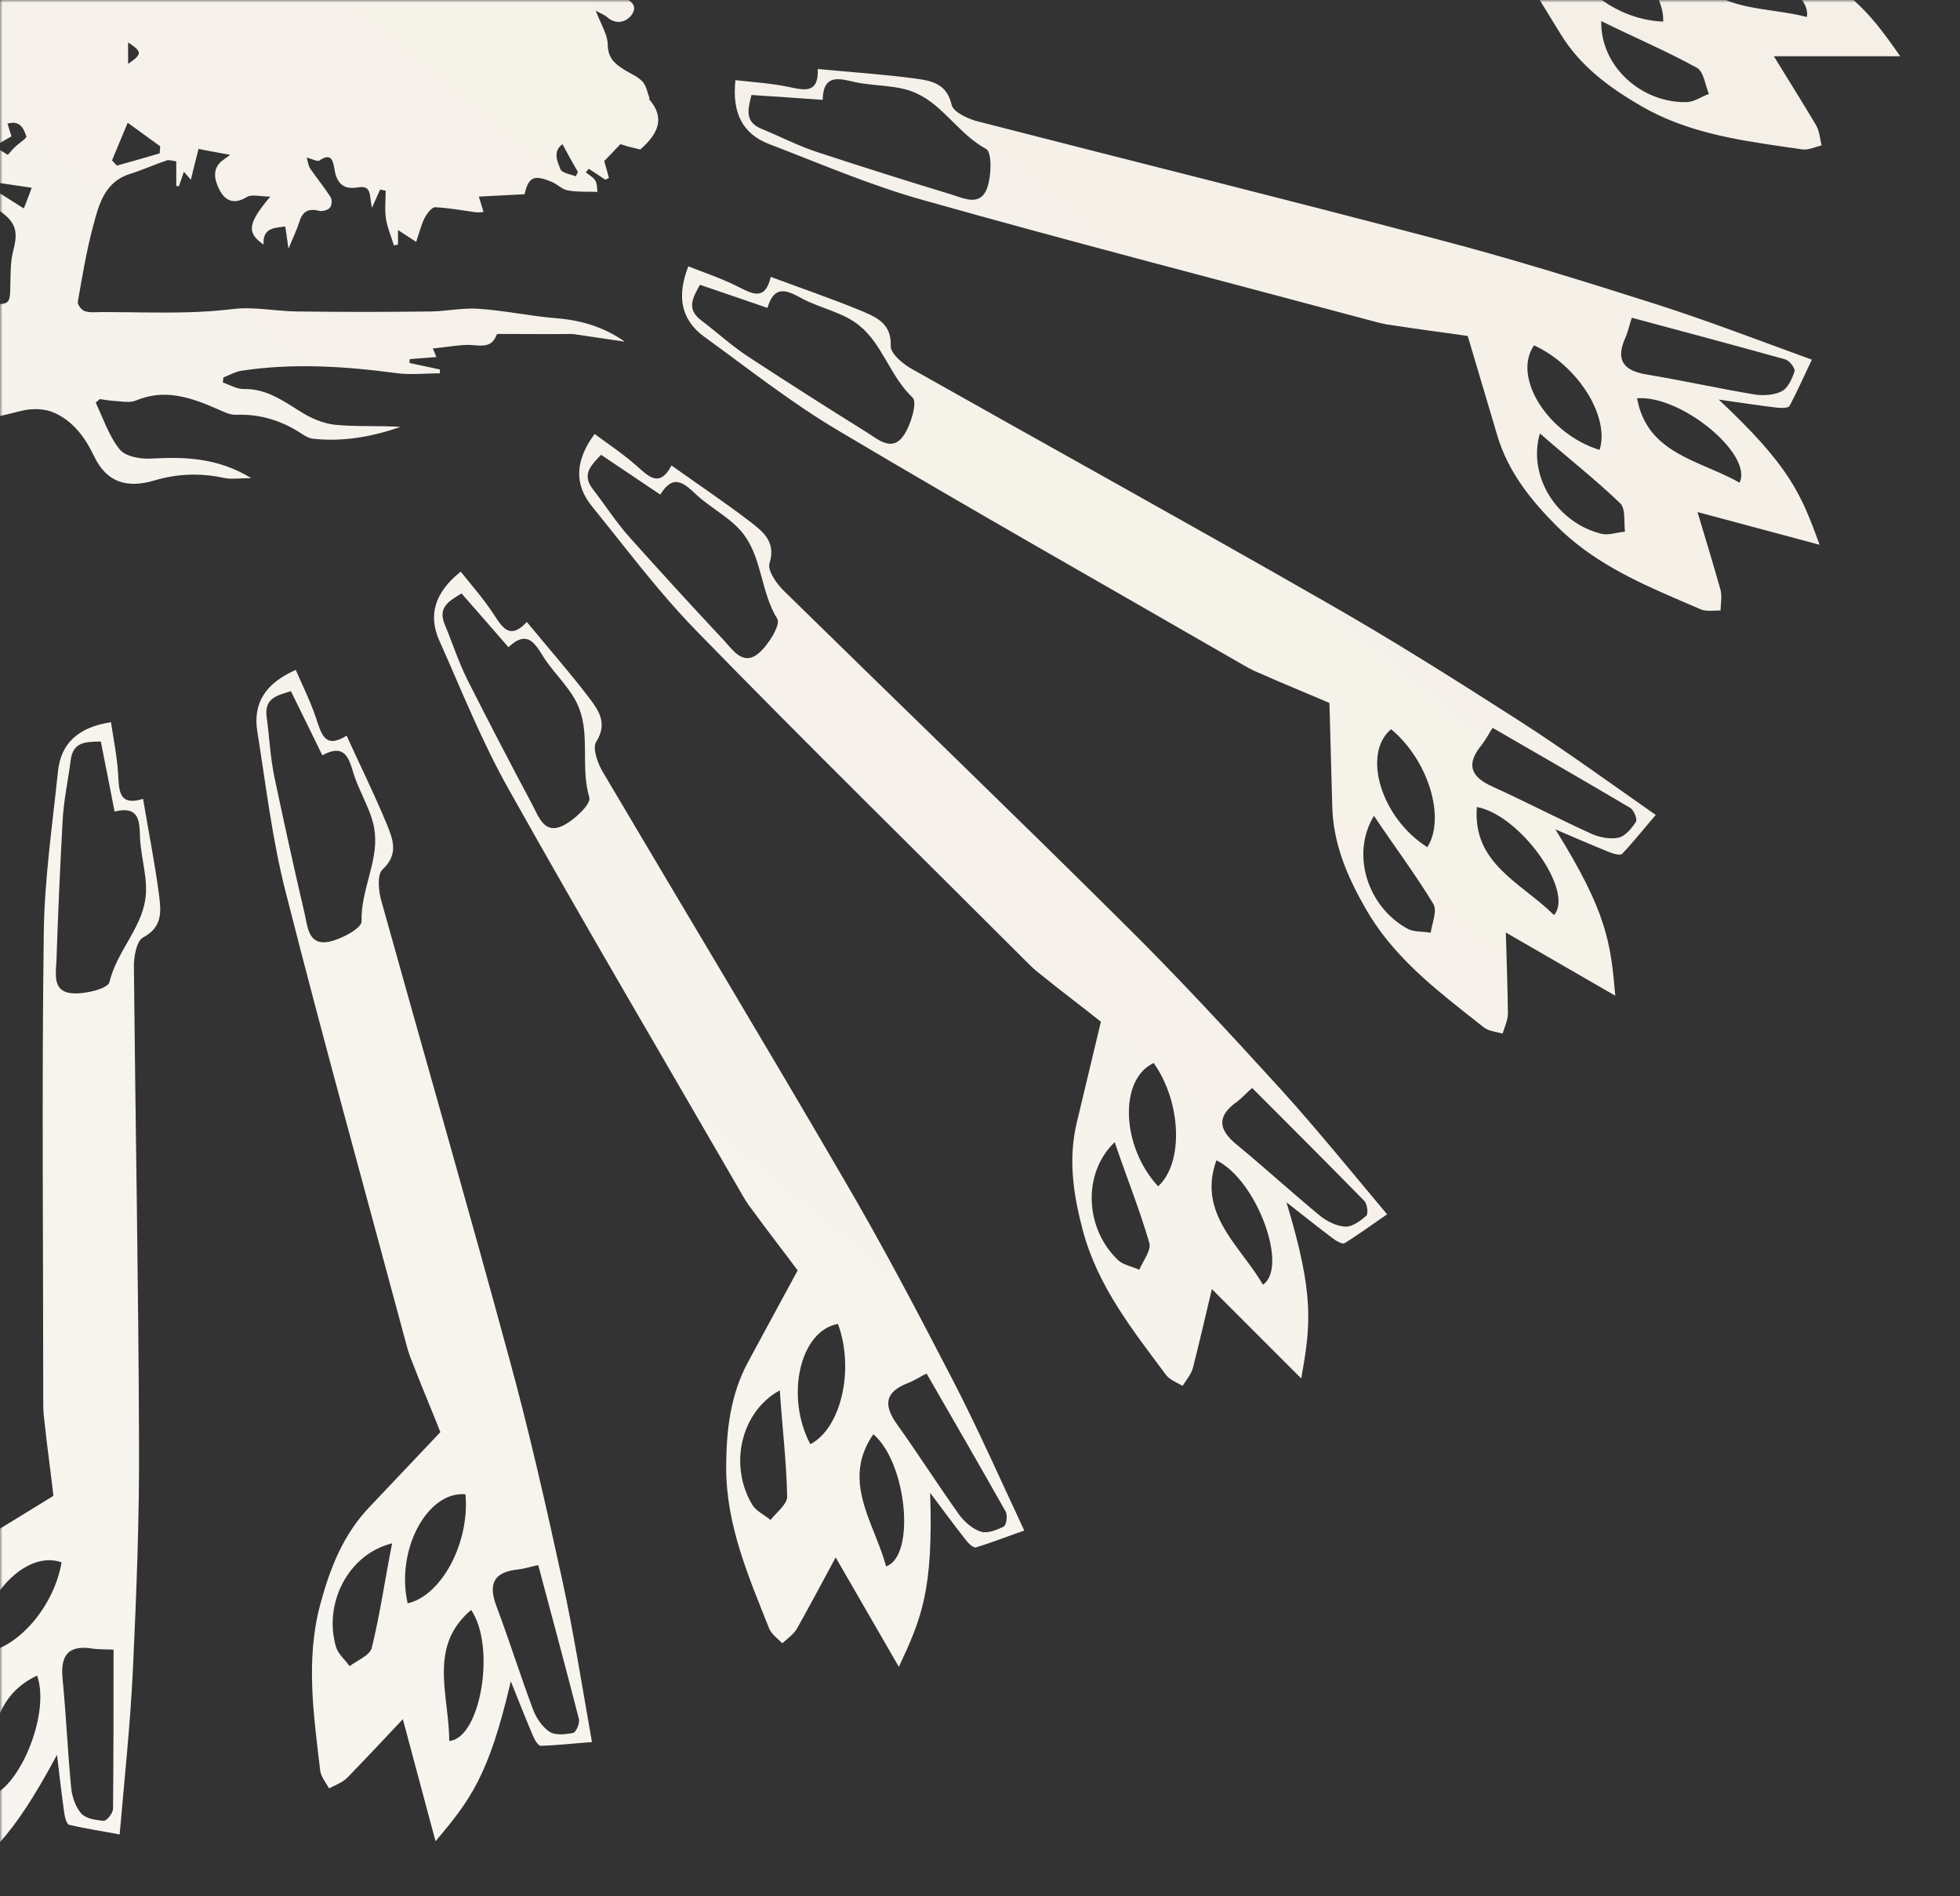 <svg xmlns="http://www.w3.org/2000/svg" xmlns:xlink="http://www.w3.org/1999/xlink" width="366" height="354" viewBox="0 0 366 354">
    <rect x="0" y="0" width="366" height="354" fill="#333333" stroke="none"/>
    <defs>
        <linearGradient id="t9eoldeugb" x1="89.647%" x2="0%" y1="-5.108%" y2="103.384%">
            <stop offset="0%" stop-color="#F2EDE3"/>
            <stop offset="100%" stop-color="#FAF8F4"/>
        </linearGradient>
        <path id="ymk29bx35a" d="M0 0H366V354H0z"/>
    </defs>
    <g fill="none" fill-rule="evenodd">
        <g>
            <g transform="translate(0 -90) translate(0 90)">
                <mask id="ut5ja22v7c" fill="#fff">
                    <use xlink:href="#ymk29bx35a"/>
                </mask>
                <path fill="url(#t9eoldeugb)" fill-rule="nonzero" d="M20.727 134.838c.475 3.223 1.141 6.445 1.331 9.668l.03.5.018.33c.163 2.788.455 5.11 4.613 3.814 1.047 6.256 2.188 11.943 2.949 17.725.38 3.033.856 6.16-2.949 8.151-1.236.663-1.807 3.791-1.712 5.876.285 29.288.856 58.67.951 87.959.095 14.312-.475 28.624-1.141 42.936-.476 9.952-1.522 19.81-2.473 30.71-2.95-.569-6.183-1.043-9.417-1.801-.476-.095-.856-1.517-.952-2.37-.475-3.412-.856-6.73-1.331-10.71-8.561 16.018-13.032 19.43-21.307 25.212v-23.6c-4.28 2.653-8.561 5.307-12.842 7.866-1.141.664-2.568.758-3.804 1.043-.286-1.138-.856-2.37-.761-3.507.242-1.644.474-3.29.716-4.934l.21-1.408c1.242-8.211 2.846-16.335 7.159-23.799 3.52-6.066 7.514-11.469 13.602-15.165 4.946-3.033 9.893-6.066 16.36-10.047-.38-3.507-1.14-8.815-1.711-14.218-.19-1.232-.19-2.559-.19-3.79 0-28.91-.286-57.818.095-86.727.095-10.236 1.617-20.473 2.663-30.615.57-5.118 3.71-8.151 9.893-9.099zm34.503-9.758c.259.598.525 1.194.793 1.79l.806 1.785c.803 1.787 1.579 3.58 2.19 5.419.993 2.972 1.662 5.835 5.704 3.28 2.63 5.771 5.204 10.97 7.435 16.357l.154.378c1.103 2.71 2.127 5.48-.892 8.259-1.023.96-.765 4.13-.133 6.12 7.856 28.215 16.012 56.449 23.684 84.714 3.796 13.8 6.95 27.772 10.01 41.769 2.117 9.736 3.657 19.528 5.56 30.303-2.996.214-6.242.593-9.563.698-.483.032-1.219-1.243-1.532-2.043-1.342-3.172-2.568-6.278-4.058-10-4.123 17.688-7.559 22.14-14.056 29.867l-6.108-22.796c-3.448 3.671-6.895 7.342-10.368 10.922-.93.936-2.284 1.397-3.405 1.992-.57-1.025-1.44-2.067-1.643-3.19-1.204-10.374-2.8-20.74.01-31.207 1.829-6.77 4.29-13.023 9.213-18.169 3.993-4.21 7.985-8.42 13.203-13.94-1.275-3.288-3.384-8.218-5.334-13.289-.502-1.14-.846-2.423-1.165-3.613-7.482-27.923-15.24-55.773-22.354-83.795-2.558-9.913-3.737-20.194-5.351-30.261-.774-5.092 1.473-8.834 7.2-11.35zM11.69 313.503c.666 6.825.951 13.649 1.617 20.473.19 1.612.856 3.507 1.903 4.645.856.948 2.758 1.232 4.185 1.327.57 0 1.712-1.422 1.712-2.275.095-9.668.095-19.43.095-29.667-.951-.095-2.378 0-3.805-.19-4.565-.758-6.182 1.138-5.707 5.687zm-26.817-178.17c-.374 3.236-.565 6.521-1.216 9.683l-.067.328-.068.325-.066.322c-.542 2.664-.765 4.889 3.501 4.718-.608 6.313-.977 12.102-1.739 17.883l-.084.607c-.397 2.831-.963 5.628-4.874 6.504-1.366.32-2.727 3.194-3.175 5.233-7.304 28.364-14.358 56.893-21.846 85.207-3.612 13.85-7.868 27.526-12.215 41.178-3.036 9.49-6.598 18.741-10.337 29.023-2.702-1.312-5.703-2.607-8.63-4.176-.435-.215-.435-1.687-.306-2.535.424-3.42.915-6.722 1.486-10.69-12.415 13.256-17.617 15.395-27.107 18.838l6.109-22.797c-4.822 1.456-9.643 2.911-14.44 4.276-1.274.345-2.677.067-3.945.022.019-1.173-.214-2.51.172-3.585 4.144-9.585 7.946-19.36 15.611-27.02 4.97-4.95 10.227-9.134 17.064-11.129 5.563-1.65 11.126-3.299 18.404-5.47.54-3.486 1.179-8.81 2.026-14.176.135-1.24.478-2.521.797-3.711 7.482-27.924 14.689-55.921 22.538-83.747 2.742-9.863 6.861-19.357 10.497-28.882 1.876-4.796 5.693-6.913 11.91-6.229zM6.934 312.84c-6.447 3.053-7.882 8.41-8.79 14.126l-.105.674c-.102.675-.2 1.354-.3 2.034l-.154 1.02c-.244 1.586-.521 3.168-.924 4.704 5.707 1.138 13.032-14.691 10.273-22.558zm-77.031-7.268c-1.123 6.764-2.614 13.43-3.737 20.194-.233 1.606-.08 3.609.635 4.978.582 1.137 2.346 1.904 3.7 2.365.55.148 2.021-.93 2.242-1.754 2.594-9.314 5.121-18.744 7.77-28.631-.894-.338-2.297-.616-3.626-1.168-4.214-1.914-6.266-.502-6.984 4.016zm158.075-4.986c-6.077 5.161-5.362 11.483-4.605 17.959l.08.682.077.683c.192 1.709.354 3.423.363 5.125 5.807-.379 8.785-17.564 4.085-24.449zm12.53-8.362c-.943.155-2.296.616-3.724.802-4.606.45-5.677 2.699-4.04 6.97 2.409 6.42 4.45 12.938 6.86 19.357.601 1.507 1.735 3.166 3.04 3.994 1.072.694 2.983.476 4.386.199.551-.148 1.286-1.817 1.065-2.64-2.41-9.364-4.937-18.794-7.586-28.682zM-74.52 303.7c-7.155 1.306-9.897 6.274-12.284 11.68l-.274.627c-1.001 2.3-1.966 4.656-3.203 6.824 5.218 2.576 16.39-10.818 15.761-19.13zm55.296 9.424c.095 1.327 1.046 2.654 1.522 3.981 1.617-.663 4.09-.948 4.851-2.18 3.139-5.687 5.707-11.753 8.751-17.914-8.466-.19-15.41 7.583-15.124 16.113zm105.256-206.4c2.024 2.554 4.212 5.012 5.988 7.707l.184.28.09.14.182.276c1.535 2.332 2.949 4.196 5.902.996 4.034 4.894 7.866 9.249 11.416 13.875l.123.163.37.489c1.67 2.233 3.125 4.578 1.03 7.882-.74 1.193.33 4.187 1.455 5.945 14.89 25.222 30.076 50.382 44.802 75.699 7.239 12.347 13.9 25.027 20.48 37.755 4.564 8.856 8.587 17.916 13.213 27.832-2.838.981-5.876 2.188-9.056 3.148-.459.156-1.5-.885-2.008-1.576-2.118-2.717-4.106-5.4-6.509-8.61.596 18.153-1.57 23.343-5.846 32.488l-11.8-20.439c-2.38 4.439-4.76 8.877-7.188 13.234-.657 1.145-1.845 1.94-2.774 2.805-.815-.842-1.926-1.624-2.412-2.656-3.848-9.709-8.072-19.309-8.069-30.146.015-7.013.774-13.69 4.198-19.934 2.767-5.1 5.534-10.2 9.145-16.882-2.083-2.847-5.396-7.063-8.591-11.456-.781-.972-1.445-2.121-2.06-3.189-14.455-25.035-29.157-49.928-43.281-75.154-5.036-8.913-8.837-18.539-13.001-27.845-2.065-4.718-.863-8.914 4.017-12.826zM73.223 288.154c-8.226 2.008-12.922 11.312-10.438 19.478.435 1.258 1.697 2.293 2.5 3.452 1.39-1.06 3.705-1.974 4.122-3.362 1.56-6.305 2.47-12.83 3.816-19.568zm-77.418 20.422c6.468.284 14.173-7.962 15.695-16.872-6.754-2.464-15.315 6.73-15.695 16.872zm-45.692-182.043c-.24.606-.473 1.215-.704 1.826l-.693 1.833c-.696 1.83-1.415 3.648-2.283 5.38l-.075.15-.15.297c-1.323 2.62-2.476 4.91 1.939 5.905-2.222 5.94-4.077 11.437-6.308 16.824l-.159.376-.16.376-.162.374c-1.07 2.421-2.43 4.614-6.149 4.46-1.402-.045-3.46 2.379-4.42 4.232-14.398 25.507-28.595 51.238-43.156 76.65-7.074 12.442-14.724 24.552-22.457 36.613-5.388 8.381-11.223 16.395-17.497 25.36-2.269-1.968-4.833-3.995-7.254-6.269-.365-.32.016-1.741.36-2.528 1.295-3.193 2.624-6.256 4.202-9.941-15.423 9.592-21 10.311-31.058 11.18l11.8-20.438c-5.034.158-10.067.316-15.054.392-1.32.004-2.603-.627-3.816-1 .321-1.127.443-2.48 1.094-3.417l.883-1.118c6.171-7.83 12.229-15.773 21.19-20.942 6.08-3.494 12.242-6.175 19.362-6.332 5.8-.154 11.6-.307 19.192-.52 1.424-3.228 3.42-8.205 5.626-13.17.452-1.162 1.115-2.311 1.731-3.378 14.455-25.036 28.662-50.214 43.446-75.06 5.2-8.817 11.637-16.921 17.614-25.181 3.053-4.147 7.288-5.204 13.116-2.934zm-97.158 150.21c-2.836 6.244-6 12.296-8.836 18.54-.641 1.49-1.012 3.464-.675 4.973.268 1.248 1.773 2.446 2.961 3.241.495.286 2.194-.375 2.62-1.113 4.917-8.326 9.798-16.78 14.916-25.645-.776-.558-2.06-1.19-3.2-2.067-3.575-2.94-5.923-2.106-7.786 2.072zm47.185 20.462c-.252 1.307.324 2.835.44 4.24 1.733-.223 4.196.143 5.25-.85 4.504-4.681 8.554-9.876 13.09-15.04-8.13-2.373-16.848 3.337-18.78 11.65zm175.984 2.143c6.321-1.4 11.63-11.359 10.793-20.359-7.16-.632-13.05 10.464-10.793 20.359zm-160.29-2.647c6.175 1.949 15.751-4.022 19.527-12.235-5.885-4.128-16.534 2.537-19.527 12.235zm247.255-28.925c-3.978 5.752-2.675 11.015-.671 16.31l.244.636.123.318.25.637.127.318.253.638c.76 1.915 1.517 3.846 2.056 5.815 5.511-1.868 3.94-19.238-2.382-24.672zm-329.663 15.188l-.639.808c-1.21 1.526-2.438 3.047-3.795 4.418 4.374 3.84 18.631-6.207 20.176-14.399-7.807-.636-11.77 4.155-15.742 9.173zm339.602-26.508c-.871.393-2.06 1.189-3.39 1.738-4.333 1.626-4.785 4.076-2.099 7.779 3.989 5.577 7.648 11.344 11.637 16.921.97 1.3 2.495 2.61 3.97 3.071 1.215.393 3.005-.312 4.288-.943.494-.286.772-2.088.345-2.826-4.751-8.42-9.633-16.875-14.75-25.74zm-27.41 3.129c-7.426 4.069-9.553 14.271-5.04 21.516.745 1.102 2.232 1.776 3.308 2.687 1.068-1.383 3.068-2.866 3.11-4.314-.124-6.494-.933-13.032-1.377-19.89zm10.856-12.397c-7.08 1.243-9.897 13.485-5.156 22.459 5.744-2.988 8.293-13.982 5.156-22.459zm-330.102 13.77c-.581 1.197-.42 2.822-.672 4.209 1.732.234 4.016 1.224 5.29.537 5.563-3.355 10.82-7.325 16.536-11.138-7.236-4.397-17.136-1.138-21.154 6.392zm15.29 3.575c5.46 3.48 16.255.191 22.028-6.764-4.616-5.51-16.627-1.83-22.028 6.764zm269.372-183.51c2.615 1.943 5.365 3.75 7.778 5.895.21.185.417.371.621.553l.244.216c1.987 1.745 3.77 2.924 5.715-.78 5.163 3.683 9.992 6.897 14.618 10.447l.483.376c2.254 1.76 4.393 3.648 3.196 7.473-.405 1.344 1.403 3.959 2.945 5.366 20.91 20.508 42.091 40.88 62.868 61.523 10.188 10.053 19.904 20.577 29.554 31.168 6.7 7.374 12.93 15.084 19.966 23.464-2.487 1.683-5.11 3.635-7.932 5.385-.404.27-1.678-.467-2.349-1.003-2.749-2.076-5.363-4.153-8.515-6.631 5.274 17.38 4.525 22.954 2.762 32.894l-16.689-16.689c-1.15 4.904-2.3 9.807-3.517 14.643-.338 1.276-1.28 2.352-1.953 3.428-1.006-.603-2.281-1.07-3.018-1.942-6.23-8.381-12.794-16.56-15.596-27.03-1.8-6.778-2.796-13.423-1.105-20.341 1.353-5.643 2.706-11.285 4.465-18.674-2.75-2.21-7.04-5.425-11.264-8.842-1.006-.737-1.944-1.675-2.816-2.546-20.441-20.442-41.085-40.682-61.257-61.392-4.907-4.999-9.34-10.47-13.712-15.96l-2.015-2.535c-1.342-1.688-2.684-3.371-4.038-5.037-3.215-4.022-3.14-8.387.561-13.429zm-192.218 28.012c-1.943 2.615-3.75 5.365-5.895 7.778-.185.21-.371.417-.553.621l-.216.244c-1.744 1.987-2.924 3.77.781 5.715-3.684 5.163-6.898 9.992-10.448 14.618l-.125.161-.25.322c-1.76 2.254-3.65 4.393-7.474 3.196-1.343-.405-3.959 1.403-5.366 2.945-20.508 20.91-40.88 42.091-61.523 62.868-10.053 10.188-20.577 19.904-31.168 29.554-7.374 6.7-15.084 12.93-23.464 19.966-1.683-2.487-3.634-5.11-5.385-7.932-.27-.404.467-1.678 1.003-2.349 2.076-2.749 4.153-5.363 6.632-8.515-14.109 4.28-20.438 4.593-27.638 3.616l-.628-.088c-1.473-.213-2.991-.476-4.628-.766l12.506-12.507 4.182-4.182c-4.903-1.15-9.807-2.3-14.643-3.517-1.276-.338-2.352-1.28-3.428-1.953.603-1.006 1.07-2.281 1.942-3.018 8.381-6.23 16.561-12.794 27.03-15.596 6.778-1.8 13.423-2.796 20.342-1.105 5.642 1.353 11.284 2.706 18.673 4.465 2.21-2.75 5.426-7.04 8.842-11.264.737-1.006 1.675-1.944 2.547-2.816 20.441-20.441 40.68-41.085 61.391-61.257 4.999-4.907 10.47-9.34 15.96-13.712l2.535-2.015c1.688-1.342 3.371-2.684 5.037-4.038 4.022-3.215 8.387-3.14 13.429.561zM-213.91 228.98c-4.355 5.296-8.979 10.324-13.334 15.62-1.004 1.274-1.874 3.085-1.938 4.63-.065 1.275 1.079 2.821 2.02 3.897.404.404 2.217.205 2.82-.398 6.903-6.769 13.807-13.672 21.045-20.91-.606-.74-1.682-1.682-2.556-2.825-2.693-3.764-5.177-3.567-8.057-.014zm441.057-12.339c-2.494 6.981.6 11.895 4.175 16.755l.407.55.614.825.614.829c1.02 1.383 2.018 2.787 2.877 4.257 4.84-3.232-1.174-19.603-8.687-23.216zm-18.995-3.39c-6.12 5.852-5.534 16.258.7 22.088 1.005.871 2.616 1.137 3.89 1.739.675-1.613 2.222-3.563 1.89-4.972-1.803-6.24-4.276-12.346-6.48-18.855zm-441.71 16.072l-.55.407-.551.409-.275.205-.829.614c-1.383 1.02-2.787 2.018-4.256 2.877 3.23 4.84 19.603-1.174 23.215-8.687-6.981-2.494-11.895.6-16.755 4.175zm467.376-26.189c-.74.606-1.682 1.682-2.825 2.557-3.764 2.692-3.567 5.176-.014 8.056 5.296 4.355 10.324 8.979 15.62 13.334 1.274 1.005 3.085 1.874 4.63 1.939 1.275.064 2.821-1.08 3.897-2.022.404-.403.205-2.216-.398-2.819-6.769-6.903-13.672-13.807-20.91-21.045zm-18.388-4.667c-6.518 3.033-6.07 15.588.831 23.028 4.775-4.373 4.392-15.652-.831-23.028zm-437.088 15.795c4.373 4.775 15.652 4.392 23.028-.831-3.033-6.518-15.587-6.07-23.028.831zm-13.844-7.41c-.871 1.006-1.137 2.617-1.739 3.891 1.613.675 3.563 2.222 4.972 1.89 6.241-1.803 12.346-4.276 18.855-6.48-5.852-6.12-16.258-5.534-22.088.7zM128.532 49.725c.606.24 1.215.473 1.826.704l1.833.693c1.83.696 3.648 1.415 5.38 2.283l.15.075.297.15c2.62 1.323 4.91 2.476 5.905-1.939 5.94 2.222 11.437 4.077 16.824 6.309l.376.158.376.16c2.564 1.098 4.996 2.402 4.833 6.31-.044 1.404 2.38 3.462 4.233 4.422 25.507 14.397 51.238 28.594 76.65 43.155 12.442 7.074 24.552 14.724 36.613 22.457 8.381 5.388 16.395 11.223 25.36 17.497-1.968 2.27-3.995 4.833-6.269 7.255-.32.364-1.741-.017-2.528-.361-3.193-1.295-6.256-2.624-9.941-4.202 9.592 15.423 10.311 21 11.18 31.058l-20.438-11.8c.158 5.034.316 10.068.392 15.054.004 1.32-.627 2.603-1 3.817-1.127-.322-2.48-.444-3.417-1.095-.93-.737-1.864-1.47-2.796-2.204l-1.118-.883c-6.886-5.45-13.592-11.092-18.146-18.985-3.494-6.081-6.175-12.243-6.332-19.363-.154-5.8-.307-11.6-.52-19.192-3.228-1.424-8.205-3.42-13.17-5.626-1.162-.452-2.311-1.115-3.378-1.731-25.036-14.454-50.214-28.662-75.06-43.445-8.817-5.201-16.921-11.637-25.181-17.614-4.147-3.054-5.204-7.289-2.934-13.117zm-235.419 34.307c-2.553 2.024-5.01 4.212-7.706 5.988l-.42.275-.276.181c-2.332 1.535-4.196 2.949-.996 5.902-4.894 4.034-9.249 7.866-13.875 11.416l-.163.123-.489.37c-2.233 1.67-4.578 3.125-7.882 1.03-1.193-.74-4.187.33-5.945 1.455-25.222 14.89-50.382 30.076-75.699 44.802-12.347 7.239-25.027 13.9-37.755 20.48-8.856 4.564-17.916 8.587-27.831 13.213-.982-2.838-2.189-5.876-3.15-9.056-.155-.459.886-1.5 1.577-2.008 2.717-2.118 5.4-4.106 8.61-6.509-18.153.596-23.343-1.57-32.488-5.846l20.439-11.8c-4.439-2.38-8.877-4.76-13.234-7.188-1.145-.657-1.94-1.845-2.805-2.774.842-.815 1.624-1.926 2.657-2.412 9.708-3.848 19.308-8.072 30.145-8.069 7.013.015 13.69.774 19.935 4.198 5.1 2.767 10.2 5.534 16.88 9.145 2.848-2.083 7.064-5.396 11.457-8.591.972-.781 2.122-1.445 3.189-2.06 25.035-14.455 49.928-29.157 75.154-43.281 8.913-5.036 18.539-8.837 27.845-13.001 4.718-2.065 8.914-.863 12.826 4.017zm-159.246 81.507c-5.578 3.989-11.345 7.648-16.922 11.637-1.3.97-2.61 2.495-3.071 3.97-.393 1.215.312 3.005.944 4.288.285.494 2.087.772 2.826.345 8.42-4.751 16.874-9.633 25.74-14.75-.394-.872-1.19-2.06-1.739-3.39-1.626-4.334-4.076-4.786-7.778-2.1zm284.957-27.1l-.179.007-.358.01c-2.38.07-4.633.134-5.075 3.396-.476 3.791-1.332 7.583-1.522 11.469-.475 8.625-.856 17.25-1.141 25.875-.02.523-.067 1.08-.097 1.64l-.016.336c-.081 2.067.188 4.065 3.061 4.28 2.378.19 6.659-.853 6.944-2.085 1.332-5.592 5.803-9.858 6.659-15.26.666-3.697-.761-7.772-.952-11.658l-.01-.335-.01-.331-.013-.328c-.115-2.717-.561-4.95-4.723-3.935-.856-4.455-1.712-8.72-2.568-13.08zm-43.025 1.724c-1.44 3.54-3.248 6.98-4.438 10.684-2.692 8.209-5.292 16.441-7.8 24.699-.138.45-.306.92-.465 1.399l-.104.32c-.648 2.027-.995 4.11 1.799 5.087 2.247.798 6.652.899 7.246-.217 1.172-2.168 2.837-3.95 4.533-5.673l.849-.858c1.975-1.998 3.887-3.988 5-6.486 1.6-3.398 1.276-7.704 2.098-11.507l.115-.488.074-.321c.62-2.722.861-5.085-3.507-5.183.326-4.525.603-8.866.904-13.299l-.174-.04-.522-.124-.345-.08-.343-.076c-1.989-.426-3.807-.494-4.92 2.163zm78.526-11.111c-2.457.756-4.986 1.238-4.538 4.748.522 3.785.676 7.669 1.498 11.472 1.773 8.454 3.638 16.884 5.595 25.29.046.203.09.414.133.628l.065.324c.462 2.336.98 4.95 4.27 4.327 2.345-.433 6.21-2.548 6.167-3.812-.161-5.746 3.053-11.023 2.482-16.463-.314-3.743-2.747-7.31-3.937-11.015-.901-2.997-1.661-5.835-5.87-3.53-.99-2.04-1.967-4.035-2.941-6.019L55.3 131.04l-.976-1.988zm202.24 23.26c-4.397 7.236-1.138 17.136 6.392 21.154 1.197.581 2.822.421 4.209.673.06-.452.173-.942.294-1.441l.122-.502c.304-1.256.569-2.517.121-3.349-3.355-5.562-7.325-10.819-11.138-16.535zm19.225-1.642c-.864 10.595 8.27 14.111 14.4 20.176 3.838-4.374-6.208-18.631-14.4-20.176zm-335.691-21.82c-2.308 3.045-4.945 5.9-7.053 9.17-4.724 7.232-9.366 14.512-13.926 21.839-.25.398-.534.81-.812 1.23l-.183.282c-1.15 1.79-2.024 3.713.42 5.38 1.965 1.353 6.194 2.59 7.057 1.666 3.95-4.178 9.954-5.636 13.396-9.887 1.37-1.621 2.223-3.681 3.026-5.791l.369-.976c.492-1.303.992-2.601 1.61-3.805l.159-.294.157-.293c1.345-2.526 2.306-4.81-1.97-6.06 1.486-4.285 2.877-8.407 4.316-12.61l-.309-.166-.307-.165c-2.043-1.1-3.982-2.066-5.95.48zm-224.346 31.568l-.636.244-.318.123-.637.25-.318.127-.638.253c-1.915.76-3.845 1.517-5.815 2.056 1.868 5.511 19.238 3.94 24.672-2.382-5.752-3.978-11.015-2.675-16.31-.671zm544.015-24.27c-5.51 4.617-1.83 16.627 6.764 22.028 3.48-5.46.191-16.255-6.764-22.028zm18.97-.251c-.558.776-1.19 2.06-2.067 3.2-2.94 3.575-2.106 5.923 2.072 7.786 6.243 2.836 12.295 6 18.538 8.836 1.49.641 3.465 1.012 4.974.675 1.248-.268 2.446-1.773 3.241-2.961.286-.494-.375-2.194-1.113-2.62-8.326-4.917-16.78-9.798-25.645-14.916zm-548.546 13.42c2.988 5.745 13.982 8.294 22.459 5.157-1.243-7.08-13.485-9.897-22.459-5.156zm355.994-38.522l-.152.095-.305.188c-2.026 1.25-3.945 2.432-2.697 5.478 1.483 3.521 2.638 7.233 4.416 10.693 3.9 7.708 7.884 15.368 11.95 22.98l.145.282.146.29.146.297.148.3.074.15.153.3.156.296c.952 1.767 2.187 3.245 4.713 2.028 2.154-1.025 5.34-4.068 4.97-5.278-1.642-5.508.097-11.438-1.863-16.544-1.272-3.535-4.545-6.35-6.653-9.621l-.176-.285c-1.578-2.55-3.063-4.803-6.407-1.605-2.969-3.43-5.843-6.696-8.764-10.044zm-367.448 27.782c-1.102.746-1.775 2.233-2.687 3.309 1.383 1.068 2.866 3.068 4.314 3.11 6.494-.124 13.032-.933 19.89-1.377-4.07-7.427-14.272-9.554-21.517-5.042zm189.805-29.897c-3.018 2.345-6.304 4.42-9.186 7.034-6.435 5.762-12.803 11.592-19.104 17.49-1.877 1.742-4.828 3.617-2.338 6.508 1.547 1.816 5.311 4.105 6.384 3.436 4.896-3.013 11.073-2.868 15.499-6.083 3.084-2.143 4.957-6.033 7.57-8.916l.23-.243.227-.242c1.954-2.093 3.473-4.05-.334-6.363 2.545-3.755 4.955-7.377 7.433-11.065-.132-.122-.262-.245-.392-.368l-.259-.244c-1.639-1.535-3.242-2.838-5.73-.944zm203.693-23.766c-.122.132-.245.262-.368.392l-.244.26c-1.535 1.638-2.838 3.24-.944 5.73 2.345 3.017 4.42 6.303 7.034 9.185 5.762 6.436 11.592 12.804 17.49 19.104 1.742 1.877 3.617 4.828 6.508 2.339 1.816-1.548 4.105-5.312 3.436-6.385-3.013-4.896-2.868-11.073-6.083-15.499-2.143-3.084-6.033-4.957-8.916-7.57-2.279-2.145-4.357-4.223-6.848-.123-3.755-2.544-7.377-4.955-11.065-7.433zm40.473-72.033c6.313.608 12.102.978 17.883 1.739l.607.084c2.831.397 5.628.963 6.504 4.874.32 1.366 3.194 2.727 5.233 3.175 28.364 7.304 56.893 14.358 85.207 21.846 13.85 3.613 27.526 7.868 41.178 12.215 9.49 3.036 18.741 6.598 29.023 10.338-1.312 2.7-2.607 5.702-4.176 8.63-.215.434-1.687.434-2.535.305-3.42-.424-6.722-.915-10.69-1.486 13.256 12.415 15.395 17.617 18.838 27.107l-22.797-6.109c1.456 4.822 2.911 9.643 4.276 14.44.345 1.275.067 2.677.022 3.945-1.173-.018-2.51.214-3.585-.172-1.089-.471-2.18-.938-3.271-1.406l-1.309-.563c-8.062-3.483-15.999-7.196-22.44-13.642-4.95-4.97-9.134-10.227-11.129-17.064l-.396-1.336c-1.52-5.128-3.076-10.372-5.074-17.068-3.486-.54-8.81-1.178-14.176-2.026-1.24-.135-2.521-.478-3.711-.797-27.924-7.482-55.921-14.689-83.747-22.538-9.863-2.742-19.357-6.861-28.882-10.497-4.796-1.876-6.913-5.693-6.229-11.91 3.236.375 6.521.566 9.683 1.216l.328.067.325.068.322.067c2.664.542 4.889.764 4.718-3.502zm-277.951 40.35c-.598.258-1.194.524-1.79.792l-1.785.806c-1.787.803-3.58 1.579-5.419 2.19-2.972.993-5.835 1.662-3.28 5.704-5.771 2.63-10.969 5.204-16.357 7.435l-.567.231c-2.65 1.071-5.356 1.98-8.07-.97-.96-1.022-4.13-.764-6.119-.132-28.216 7.856-56.45 16.012-84.715 23.684-13.8 3.796-27.772 6.95-41.769 10.01-9.736 2.117-19.528 3.657-30.303 5.56-.214-2.996-.593-6.242-.698-9.563-.031-.483 1.243-1.219 2.043-1.532 3.173-1.342 6.278-2.568 10-4.058-17.688-4.123-22.14-7.559-29.867-14.056l22.796-6.108c-3.67-3.448-7.342-6.895-10.922-10.368-.936-.93-1.397-2.284-1.992-3.405 1.025-.57 2.067-1.44 3.19-1.643 10.374-1.204 20.74-2.8 31.207.01 6.77 1.829 13.023 4.29 18.17 9.213 4.209 3.993 8.419 7.985 13.938 13.203 3.29-1.275 8.22-3.384 13.29-5.334 1.141-.502 2.423-.846 3.613-1.165 27.924-7.482 55.773-15.24 83.795-22.354 9.913-2.558 20.194-3.737 30.261-5.351 5.092-.774 8.834 1.473 11.35 7.2zm8.524 27.8c-3.521 1.484-7.233 2.639-10.693 4.417-7.708 3.9-15.368 7.884-22.98 11.95-.092.048-.186.097-.282.145l-.29.146-.297.146-.299.148c-2.052 1.017-4.16 2.22-2.775 5.096 1.025 2.154 4.068 5.34 5.278 4.97 5.509-1.642 11.438.097 16.544-1.863 3.535-1.272 6.35-4.545 9.621-6.653l.426-.263c2.491-1.546 4.602-3.038 1.465-6.32 3.43-2.969 6.695-5.843 10.043-8.764l-.19-.305c-1.285-2.08-2.448-4.129-5.571-2.85zm-183.44 9.712c-6.42 2.41-12.938 4.452-19.357 6.861-1.507.601-3.166 1.735-3.994 3.04-.694 1.072-.476 2.983-.198 4.386.147.551 1.816 1.286 2.64 1.065 9.363-2.41 18.793-4.937 28.68-7.586-.154-.944-.615-2.297-.8-3.725-.45-4.606-2.7-5.677-6.971-4.04zm587.713-9.824c-2.374 8.128 3.336 16.847 11.65 18.78.703.135 1.47.03 2.249-.113l.668-.128c.445-.085.89-.164 1.322-.2-.223-1.733.143-4.196-.85-5.25-4.681-4.504-9.876-8.554-15.04-13.089zM40.41-92.963c.547.443 1.531.608 2.242.443 2.243-.443 3.775.11 5.087 2.1.602.995 1.86 1.547 2.954 2.432 1.313-3.87 2.188-4.477 5.47-3.814.766.166 1.915 1.16 1.915 1.769-.042 2.43 1.445 3.347 3.007 4.147l.347.177.347.176c.23.117.456.237.675.364.239.142.565.207.903.26l.452.068c.818.131 1.513.355.997 1.606-.547 1.216-2.298 1.99-3.665 2.764-.274.165-.93-.332-1.477-.498-.164 2.985.985 4.256 3.665 5.085 3.063.94 6.017 2.266 9.682 3.703-1.149.608-1.97.774-2.407 1.272-.602.608-.984 1.437-1.313 2.266-.383.94-.273 2.376-.93 2.818-.656.443-1.969.056-2.953-.165-1.204-.221-2.407-.608-4.212-1.106-.055-.055-.383-.884-.711-1.713-.165.055-.274.055-.438.11-.11 2.1-.219 4.201-.328 5.97 1.75.552 3.5 1.216 5.306 1.547.984.166 2.188 0 3.118-.442 2.461-1.216 4.759-1.16 7.494-.829 3.081.383 4.93 2.136 6.757 4.036l.422.44c.14.148.282.296.424.443.383.442.656 1.382.492 1.935-.656 2.1.11 3.592 1.641 4.974.82.774 1.258 1.934 2.024 3.206-1.149.276-2.024.276-2.243.608-1.477 2.266-2.242.718-3.5-.332-1.532-1.271-3.447-1.99-5.306-2.985-1.368 2.764-2.462 4.92-5.634 3.15-.602-.33-1.86.609-3.118.996 1.805 2.708 3.72 4.145 6.728 3.26.328-.11.82-.055 1.04.167 1.312 1.326 2.57 2.708 3.883 4.145.55-.123 1.069-.445 1.586-.794l.259-.176c1.25-.853 2.512-1.701 4.172-.136-.875.995-1.587 1.77-2.626 2.82h3.83c-.165 6.521 3.828 9.395 9.189 7.13v6.08c2.588.035 2.396 1.557 2.104 3.15l-.076.41c-.132.73-.237 1.448-.059 2.021.875 2.875.383 6.136 1.313 8.954.602 1.824 2.79 3.096 4.485 4.864 1.641-1.492 3.063-2.819 4.54-4.09v-1.05c1.915.83 3.884 1.713 5.799 2.542-.493 1.161-1.04 2.322-1.75 3.87.6.386 1.586.94 2.515 1.437.383.22.82.331 1.259.552 1.476.719 3.5 1.548 2.242 3.482-.93 1.437-2.954 2.1-4.704.498-.383-.332-.875-.498-2.079-1.16.985 2.597 2.243 4.476 2.243 6.41.055 2.432 1.313 3.483 2.954 4.533 1.203.774 2.57 1.271 3.5 2.266.712.718.93 1.99 1.314 3.04.054.055-.055.22-.055.276 3.118 3.537 1.64 6.522-1.641 9.396-.328-.11-1.204-.276-2.079-.497-.766-.221-1.531-.498-1.64-.498-1.15 1.216-1.97 2.1-3.01 3.15.22.72.548 1.935.876 3.151l-.656.332c-1.04-.663-2.08-1.382-3.118-2.045-.164.22-.329.442-.547.663.133.11.275.216.42.319l.431.308c.355.258.686.528.899.865.383.608.328 1.437.438 2.156-1.86-.055-3.775.055-5.58-.276-1.04-.166-1.969-1.216-3.008-1.603-3.337-1.382-4.267-.885-5.033 2.321-2.79.166-5.58.276-8.533.442.274.885.547 1.769.875 2.874-.601.056-.984.11-1.422.056-2.516-.332-5.032-.83-7.603-.94-.657 0-1.532 1.16-1.97 1.99-.601 1.16-.93 2.542-1.586 4.477-1.258-.83-2.297-1.493-3.391-2.211v2.708c-.274.055-.493.11-.766.166-.492-1.658-1.203-3.261-1.477-4.92-.273-1.713-.055-3.536-.055-5.305-.328-.055-.656-.11-1.039-.221-.438.995-.875 1.99-1.532 3.427-.164-.995-.273-1.548-.328-2.1-.164-1.438-.71-1.99-2.352-1.714-2.625.442-3.884-.719-4.321-3.427-.274-1.603-.602-3.095-2.79-1.603-.383.277-1.313-.276-2.407-.553.274.83.328 1.548.657 2.046 1.258 1.823 2.625 3.482 3.829 5.36.328.498.218 1.604-.164 1.99-.383.443-1.423.72-2.024.553-1.97-.497-3.064.11-3.665 2.1-.493 1.548-1.204 2.985-2.024 4.975-.122-.89-.226-1.644-.333-2.376l-.13-.874c-.044-.292-.09-.588-.139-.895l-.32.04c-2.015.244-3.884.39-3.728 3.331-3.172-2.21-3.008-3.869 1.258-8.954-1.86 0-3.5-.497-4.43.11-2.462 1.493-4.103.609-5.142-1.547-.93-1.879-1.313-3.98.875-5.472.274-.165.492-.387 1.204-.884-2.189-.387-3.884-.718-5.908-1.105-.438 1.824-.93 3.592-1.422 5.748-.493-.553-.876-.995-1.313-1.492-.328.94-.602 1.823-.93 2.708-.164 0-.328 0-.492-.055v-4.588c-.766-.11-1.368-.332-1.805-.166-2.298.774-4.486 1.769-6.783 2.487-3.98 1.252-5.386 4.346-6.357 7.646l-.15.523c-.171.611-.332 1.226-.495 1.835-1.203 4.533-1.97 9.23-2.79 13.874-.109.552.711 1.602 1.313 1.768.985.332 2.188.166 3.282.166 1.705 0 3.409.02 5.113.041l2.557.032c5.539.063 11.078.055 16.617-.626 3.884-.497 7.986.387 11.925.442 8.369.111 16.793.111 25.162 0 3.008-.055 5.962-.718 8.916-.497 4.868.332 9.682 1.382 14.55 1.769 4.65.387 8.862 1.658 12.69 4.366l-9.736-1.437c-4.376.055-8.752 0-13.128 0-.383 0-.985-.055-1.04.11-.765 2.107-2.226 2.14-3.79 2.025l-.336-.026c-.337-.027-.678-.055-1.015-.064-2.188 0-4.376.442-6.783.663.055.166.328.774.656 1.603-1.695.11-3.336.277-4.977.387 0 .221-.055.498-.055.719 1.915.387 3.774.829 5.689 1.216v.718c-2.735 0-5.525.332-8.26-.055-9.572-1.271-19.145-1.88-28.717-.442-1.204.165-2.298.829-3.447 1.27-.054.333-.054.664-.109.94 1.313.443 2.68 1.272 3.993 1.216 3.692-.05 6.499 1.692 9.415 3.531l.65.41.328.205c1.97 1.271 4.376 2.321 6.674 2.542 3.993.387 8.095.11 12.143.387-5.306 1.824-10.721 2.819-16.3 2.211-.712-.055-1.423-.442-2.025-.83-3.774-2.542-7.876-3.813-12.416-3.647-1.15.055-2.407-.608-3.556-1.105-4.923-2.156-9.791-3.814-15.152-1.548-.802.332-1.775.27-2.755.176l-.588-.057c-.293-.028-.584-.053-.869-.064-.82-.055-1.696-.22-2.516-.331-.274.22-.492.442-.766.663 1.422 2.985 2.462 6.246 4.486 8.733 1.039 1.326 3.829 1.824 5.798 1.713 6.29-.331 12.417-.22 18.762 3.648-2.243 0-3.774.276-5.197-.055-4.376-.94-8.642-.774-12.909.497-5.196 1.548-8.97.277-11.268-4.587-1.696-3.538-3.939-6.522-7.44-8.07-1.695-.774-4.047-.829-5.907-.387-.433.1-.865.205-1.296.311l-.862.215c-2.874.712-5.763 1.376-9 .8.327-.552.546-.939.82-1.326-.055-.22-.164-.442-.22-.663-2.898.884-5.852 1.713-9.462 2.819 1.258.94 1.75 1.326 2.242 1.713 1.423 1.216 3.118 2.653 2.08 4.588-.767 1.437-2.353 2.874-3.885 3.427-2.078.773-4.43.884-6.673.94-3.939.165-7.877-.277-11.76.11-4.267.442-8.424 1.492-12.691 2.321 2.079-2.763 5.032-4.809 8.533-5.638 2.68-.663 5.58-.497 8.37-.773 3.281-.332 6.563-.83 10.119-1.272-1.368-2.045-2.79-3.371-3.118-4.974-.328-1.548.438-3.316.766-5.361-.22 0-1.149-.056-2.024-.221-1.97-.332-3.884-.94-5.798-.995-1.288-.035-2.576.153-3.864.366l-1.104.184c-.368.06-.736.118-1.104.168-2.516.332-4.978.885-7.494 1.05-2.718.162-4.91 1.445-7.11 2.75l-.697.411c-.58.342-1.166.676-1.766.985-5.853 2.984-10.83 4.643-15.972-.11-.82-.775-2.68-.554-4.103-.554-1.148 0-2.242.332-3.883.553 4.102-3.869 7.11-4.2 11.104-1.658.437.276 1.04.498 1.531.442l.582-.053.58-.055c3.857-.381 7.55-1.057 9.888-4.977.602-1.05 1.75-1.713 2.68-2.653l-.164-.172-.325-.343c-2.383-2.493-4.655-4.567-8.7-2.912-1.75.719-3.994.111-6.017.111-.055-.276-.11-.608-.11-.884.766-.277 1.586-.498 2.298-.885.601-.276 1.094-.663 1.64-.995-.656-.331-1.258-.773-1.914-1.05-.492-.165-1.149-.22-1.641 0-2.435 1.07-4.87.783-7.305.414l-.73-.112c-1.096-.167-2.192-.325-3.288-.357-.547 0-1.422.055-1.586-.221-1.502-2.602-3.379-2.014-5.247-1.419l-.33.105c-.878.275-1.749.51-2.574.374-1.86-.276-3.829-.055-5.743-.11-.711 0-1.477-.387-2.133-.166-3.72 1.05-6.893-1.271-10.339-1.769-.11 0-.164-.442-.437-1.05.875-.166 1.586-.331 2.352-.387 13.565-.276 27.131-.608 40.642-.718 4.814-.056 9.627.552 14.386.608 3.337.055 6.674-.608 10.01-.553 3.775.055 7.549.553 11.378.884.164 0 .328.11.547.166 6.892 1.492 8.096.553 8.096-6.356 0-6.411.273-12.878-2.079-19.013-.656-1.769-1.258-3.538-2.024-5.251-1.203-2.819-2.735-3.372-6.017-2.045.492.719.93 1.437 1.696 2.598-1.149.442-2.134 1.105-3.173 1.16-2.758.122-5.107 1.305-7.41 2.538l-.727.39c-.604.324-1.208.644-1.818.941-2.571 1.272-5.033 1.272-7.822.498-2.517-.663-5.361-.221-8.041-.221-.493 0-1.04.22-1.805.442 0-.83.218-1.548-.055-1.935-.602-.829-1.586-2.1-2.243-1.99-1.805.277-3.5 1.272-5.251 1.825-1.203.331-2.571.718-3.72.387-3.227-.83-5.415.11-6.564 3.482-1.039-.387-1.86-.664-2.844-.995-1.915 2.763-4.267 2.763-7.056 1.105-.766-.442-1.915-.221-2.9-.11-1.094.165-2.133.608-2.844.829-.93.94-1.586 2.045-2.516 2.376-.657.221-2.188-.331-2.462-.94-.328-.828.11-2.044.328-3.04.165-.828.383-1.713.602-2.542-.984 0-2.407-.387-2.844.11-2.352 2.599-5.197 1.77-8.533 1.77.656-1.327 1.148-2.267 1.64-3.206-.82.166-1.64.276-3.172.608.711-1.88 1.258-3.261 1.805-4.698-.285.092-.6.227-.918.353l-.19.073c-1.142.43-2.229.596-1.9-1.974-3.064 1.99-3.064 1.99-5.525-2.321-.493.663-.766 1.437-1.313 1.658-.602.221-1.532.11-2.079-.221-.93-.719-1.64-1.714-2.68-2.819.219-1.769 2.297-4.035 4.212-4.145 1.367-.11 2.024-.498 1.422-2.1-.437-1.05-.547-2.267-.71-3.096 2.242-1.216 4.156-2.266 6.235-3.427v-3.04c.547-.276 1.203-.718 1.914-1.105 0-.276.055-.553.055-.884-1.914-.498-3.774-.94-5.743-1.437-.766-3.703 1.695-7.462 5.798-9.175h-3.884c.055-.885-.328-2.432.274-3.095.875-.995 2.352-1.603 3.665-1.88 2.625-.608 5.36-.884 7.822-1.879 1.695.663 3.391 1.382 5.032 2.045-.055-.387-.164-.718-.219-1.105.875-.774 1.75-1.493 2.571-2.266.274-.222.657-.553.602-.774-.055-.387-.383-.885-.711-.995-.547-.221-1.204-.11-2.516-.221 1.422-3.095 2.735-5.804 4.157-8.899 1.969 2.819 1.969 2.819 4.102-1.658.766 1.327 1.423 2.487 2.079 3.537 3.5-2.984 6.51-3.537 8.424-1.99 2.024-3.537 1.86-3.703-1.532-6.134-.64-.448-.704-2.015-.71-3.25v-.398c0-.83.71-1.603 1.585-1.88 1.15-.94 2.243-1.934 3.446-2.818 1.423-1.106 2.571-3.261 4.869-1.161.383.387 1.75.442 2.024.11 2.146-2.253 4.583-2.184 7.087-1.856l.502.068.251.036.504.072.505.07.504.063c.821.11 1.75-.276 2.735-.442-.218-.995-.382-1.714-.547-2.598.766-.332 1.477-.663 2.845-1.216-4.048-2.266-4.103-5.582-2.079-9.728-2.407.664-3.883 1.05-5.58 1.493-.349-1.54.533-2.699 1.381-3.85l.24-.33c.91-1.265 1.635-2.563.513-4.387-.656.386-1.313.718-1.914 1.105-1.805-1.326-.766-2.321-.055-3.593.985-1.713 1.477-3.813 2.626-5.416 1.586-2.266.492-6.08 4.047-7.075.766-.22 1.587-.166 2.407-.22.602 0 1.422.386 1.805.11 1.587-1.216 2.9-1.88 3.939.608.11.22 1.477 0 2.242-.166 3.392-.774 4.158-.056 4.048 3.371-.054.995.711 2.82 1.258 2.874 1.313.166 2.735-.386 4.048-.884.711-.276 1.204-1.05 1.805-1.603 2.134 5.14 2.134 5.14-.437 7.793 2.516-1.437 4.321 4.698 6.4.885-.22-2.045-.329-3.372-.493-4.92-1.148-.552-1.258-2.873.274-4.09.656-.497 1.531-.773 2.024-1.381.547-.719 1.094-1.769.93-2.543-.493-2.376.601-3.592 3.063-3.316 1.149.11 2.297 0 3.446-.055 2.079-.055 4.157-.332 5.306 2.155 1.64 3.482 2.625 3.593 5.525.83.164-.166.437-.277.984-.553.11 1.271-.11 2.542.438 3.371.492.774 1.75 1.106 2.735 1.658 1.203-1.492 1.203-1.492 4.43-.663.657-2.985 1.806-5.527 5.799-4.974-1.587 4.753 3.118 2.653 4.43 4.643.657-2.82-.93-6.91-2.735-8.346-.547-.443-.93-2.045-.656-2.211.93-.774 2.133-1.161 3.227-1.714.766 1.714 2.134 2.211 3.939 2.266.437 0 .875.995 1.367 1.603 2.188-1.492 3.775-1.768 4.103 1.382.055.442 1.367 1.216 1.805 1.05.985-.387 2.024-1.105 2.68-1.934.493-.664.328-1.769.438-2.598 1.551-1.447 2.989-.937 4.517-.327l.384.153c1.158.46 2.376.89 3.741.506-2.406-.94-2.625-2.156-.765-3.704-.766-.22-1.204-.331-1.696-.442.82-3.648 3.063-4.532 5.908-2.432zM305.7 74.357c1.306 7.156 6.274 9.898 11.68 12.285l.627.275c.94.409 1.89.812 2.834 1.231l.627.281c1.148.521 2.279 1.072 3.363 1.69 2.576-5.218-10.818-16.39-19.13-15.761zm-624.407 7.016l-.682.08c-1.934.223-3.879.43-5.808.44.379 5.807 17.564 8.785 24.449 4.085-5.161-6.077-11.483-5.362-17.959-4.605zm19.198-7.249c1.4 6.321 11.359 11.63 20.359 10.793.632-7.16-10.464-13.05-20.359-10.793zm585.974-9.647c-4.128 5.886 2.537 16.534 12.235 19.527 1.949-6.175-4.022-15.751-12.235-19.527zM130.7 53.173c-1.202 2.272-2.65 4.401.15 6.567 3.045 2.307 5.9 4.944 9.17 7.052 7.232 4.724 14.512 9.367 21.839 13.926 2.168 1.362 4.743 3.727 6.892.574 1.353-1.964 2.59-6.193 1.666-7.056-4.178-3.95-5.636-9.953-9.887-13.396-2.868-2.425-7.111-3.227-10.572-5.005-2.756-1.482-5.3-2.951-6.646 1.654-4.286-1.486-8.408-2.877-12.612-4.316zm174.024 6.152c-.338.894-.616 2.297-1.168 3.626-1.914 4.214-.502 6.266 4.016 6.984 6.764 1.124 13.43 2.614 20.194 3.737 1.606.234 3.609.081 4.978-.635 1.137-.582 1.904-2.346 2.365-3.7.148-.55-.93-2.021-1.754-2.242-9.314-2.594-18.744-5.12-28.631-7.77zm-612.517 1.46c-1.257.435-2.293 1.697-3.452 2.5 1.06 1.39 1.975 3.705 3.362 4.122 6.305 1.56 12.83 2.47 19.568 3.816-2.008-8.226-11.312-12.922-19.478-10.438zm173.831-12.998c-3.785.522-7.669.676-11.472 1.498-8.454 1.773-16.884 3.638-25.29 5.595-2.496.57-5.989.718-5.278 4.467.432 2.346 2.547 6.21 3.81 6.168 5.747-.161 11.024 3.053 16.464 2.482 3.743-.314 7.31-2.747 11.015-3.937l.32-.096c2.873-.864 5.433-1.716 3.21-5.773 4.081-1.98 7.98-3.91 11.97-5.866-.757-2.457-1.238-4.986-4.749-4.538zm126.35-12.868c-.168.815-.561 1.63-.45 2.392.843 5.382 2.022 10.763 2.584 16.2.336 2.663 1.066 3.75 3.368 3.315 3.986 0 3.986 0 4.043-3.696.056-2.12 0-4.35.561-6.415.898-3.425.505-5.164-2.47-7.284-1.74-1.196-3.425-2.5-5.222-3.642-.673-.435-1.572-.598-2.414-.87zm5.858-1c-.11.31-.218.567-.327.876 2.068 1.289 4.136 2.63 6.53 4.124.545-1.392 1.035-2.629 1.47-3.866-2.775-.412-5.224-.773-7.673-1.134zm155.373-15.28c-4.525-.326-8.866-.603-13.299-.904l-.04.174-.124.522c-.531 2.252-.953 4.368 2.007 5.608 3.54 1.44 6.98 3.249 10.684 4.438 8.209 2.692 16.441 5.292 24.699 7.8.45.138.92.306 1.399.465l.32.105c2.027.647 4.11.994 5.087-1.8.798-2.247.899-6.652-.217-7.246-2.168-1.172-3.95-2.837-5.673-4.533l-.858-.849c-1.998-1.975-3.988-3.887-6.486-5-3.398-1.6-7.704-1.276-11.507-2.098l-.163-.038-.325-.077c-2.854-.668-5.402-1.106-5.504 3.433zm-48.587 8.28c-1.941 1.426-.846 3.386-.398 4.634.298.772 1.842.95 2.887 1.366.15-.297.249-.535.398-.832-.995-1.663-1.891-3.326-2.887-5.168zm-204.833 0c-.748.57-1.554 1.082-2.244 1.766-.403.399-.576 1.083-1.036 1.88.863.114 1.669.513 2.014.285.806-.627 1.496-1.424 1.957-2.336.172-.342-.46-1.082-.69-1.595zm123.65-4c-1.066 2.514-1.971 4.743-2.93 7.029l.905.971c2.663-.743 5.326-1.486 7.989-2.286.053-.457.053-.857.106-1.314-1.864-1.371-3.728-2.686-6.07-4.4zm-22.452.166c.288.866.519 1.617.75 2.368-1.038.578-2.018 1.155-3.228 1.906 1.095.636 1.787 1.098 2.536 1.56.576-.635.98-1.155 1.498-1.617.691-.636 2.075-1.502 1.96-1.849-.462-1.444-1.21-3.062-3.516-2.368zm-66.32-.166c-.895 1.446-1.842 2.952-3.158 5h5c-.421-1.807-.737-3.193-1.053-4.578-.263-.12-.526-.301-.789-.422zm241.949-49.8c.663 1.237 3.791 1.807 5.876 1.712 29.288-.285 58.67-.856 87.959-.951 14.312-.095 28.624.476 42.936 1.141 9.952.476 19.81 1.522 30.71 2.473-.569 2.95-1.043 6.183-1.801 9.417-.095.476-1.517.857-2.37.952-3.412.475-6.73.856-10.71 1.331 12.25 6.547 17.127 10.702 21.33 15.995l.386.492c1.154 1.486 2.272 3.068 3.496 4.82h-23.6c2.653 4.28 5.307 8.561 7.866 12.842.664 1.141.758 2.568 1.043 3.805-1.138.285-2.37.856-3.507.76l-2.114-.307-1.41-.203c-9.164-1.326-18.3-2.769-26.617-7.575-6.066-3.52-11.469-7.514-15.165-13.602-3.033-4.946-6.066-9.893-10.047-16.36-3.507.38-8.815 1.14-14.218 1.711-1.232.19-2.559.19-3.79.19-28.91 0-57.818.286-86.727-.095-10.236-.095-20.473-1.617-30.615-2.663-5.118-.57-8.151-3.71-9.099-9.892.645-.096 1.29-.198 1.934-.303l1.933-.317c1.934-.313 3.867-.598 5.801-.712l.5-.029.33-.019c2.788-.163 5.11-.455 3.814-4.613 6.256-1.046 11.943-2.188 17.725-2.949l.202-.025.405-.05c2.838-.35 5.686-.527 7.544 3.024zm-511.828-3.19c.94.139 1.88.274 2.82.41l1.41.204c8.926 1.3 17.807 2.79 25.911 7.472 6.066 3.52 11.469 7.514 15.165 13.602 3.033 4.946 6.066 9.893 10.047 16.36 3.507-.38 8.815-1.14 14.218-1.711 1.232-.19 2.559-.19 3.791-.19 28.909 0 57.817-.286 86.726.095 10.237.095 20.473 1.617 30.615 2.663 5.118.57 8.151 3.71 9.099 9.893-3.223.475-6.445 1.141-9.668 1.331l-.5.03-.33.018c-2.788.163-5.109.455-3.814 4.613-6.256 1.047-11.943 2.188-17.725 2.949-3.033.38-6.16.856-8.15-2.949-.664-1.236-3.792-1.807-5.877-1.712-29.288.285-58.67.856-87.959.951-14.312.095-28.624-.475-42.936-1.141-9.952-.476-19.81-1.522-30.71-2.473.569-2.95 1.043-6.183 1.801-9.417.095-.476 1.517-.856 2.37-.952 3.412-.475 6.73-.856 10.71-1.331C-343.806.083-347.218-4.388-353-12.663h23.6c-2.653-4.28-5.307-8.561-7.866-12.842-.664-1.141-.758-2.568-1.043-3.804 1.138-.286 2.37-.856 3.507-.761zm149.188 41.568c-.19 2.378.853 6.659 2.085 6.944 5.592 1.332 9.858 5.803 15.26 6.659 3.697.666 7.772-.761 11.659-.952l.5-.015.33-.011c2.79-.106 5.134-.485 4.098-4.73 4.455-.856 8.72-1.712 13.08-2.568l-.012-.358c-.073-2.444-.056-4.8-3.4-5.254-3.791-.476-7.583-1.332-11.469-1.522-8.625-.475-17.25-.856-25.875-1.141-.523-.02-1.08-.067-1.64-.097l-.335-.016c-2.068-.081-4.066.188-4.28 3.061zM-33.08 21.92c1.35 2.25 3.2 2.654 5 .945-1.75-.36-3.25-.63-5-.945zm-20-3.554c1.451.908 2.643 1.646 4.147 2.554 1.503-1.305.777-3.065-.311-3.633-1.14-.624-2.903-.567-3.836 1.079zM-313.665 9.69c-6.825.666-13.649.951-20.473 1.617-1.612.19-3.507.856-4.645 1.903-.947.856-1.232 2.758-1.327 4.185 0 .57 1.422 1.712 2.275 1.712 9.668.095 19.43.095 29.667.095.095-.951 0-2.378.19-3.805.758-4.565-1.138-6.182-5.687-5.707zM299.01 3.938c-.19 8.466 7.583 15.41 16.113 15.124 1.327-.095 2.654-1.046 3.981-1.522-.663-1.617-.948-4.09-2.18-4.85-5.687-3.14-11.753-5.708-17.914-8.752zM23.92 7.92v4c2.667-1.823 2.667-2.235 0-4zM-308.737-6.195C-309.02.273-300.775 7.978-291.865 9.5c2.464-6.754-6.73-15.315-16.872-15.695zm-26.823.856c-1.137 5.707 14.691 13.032 22.558 10.273-3.053-6.447-8.41-7.882-14.126-8.79l-.673-.105-.677-.101-1.358-.2-1.02-.153c-1.586-.244-3.168-.521-4.704-.924zm629.263-6.323c-2.464 6.754 6.73 15.315 16.872 15.695.284-6.468-7.962-14.173-16.872-15.695zm21.137 4.566c3.532 7.458 10.148 8.21 16.834 9.196l1.02.153c1.586.244 3.168.521 4.704.924 1.138-5.707-14.691-13.031-22.558-10.273zm-628.126-14.128c-1.327.095-2.654 1.046-3.981 1.522.664 1.617.948 4.09 2.18 4.851 5.687 3.139 11.753 5.707 17.914 8.751.19-8.466-7.583-15.41-16.113-15.124zm471.735-5.086l-.335.01-.331.01-.328.013c-2.717.115-4.95.561-3.935 4.723-4.455.856-8.72 1.712-13.08 2.568.095 2.568-.095 5.136 3.412 5.612 3.791.476 7.583 1.332 11.469 1.522 8.625.476 17.25.856 25.875 1.141 2.56.096 5.972.857 6.256-2.948.19-2.378-.853-6.659-2.085-6.944-5.592-1.332-9.858-5.802-15.26-6.659-3.697-.665-7.772.761-11.658.952zm151.557 4.946c-.095.951 0 2.378-.19 3.805-.758 4.566 1.138 6.183 5.687 5.707 6.825-.666 13.649-.951 20.473-1.617 1.612-.19 3.507-.856 4.645-1.902.948-.857 1.232-2.759 1.327-4.186 0-.57-1.422-1.712-2.275-1.712-9.668-.095-19.43-.095-29.667-.095zm-625.865-94.61c9.585 4.144 19.36 7.946 27.02 15.611 4.95 4.97 9.134 10.227 11.129 17.064 1.65 5.563 3.299 11.126 5.47 18.404 3.486.54 8.81 1.179 14.176 2.026 1.24.135 2.521.478 3.711.797 27.924 7.482 55.922 14.689 83.747 22.538 9.863 2.742 19.357 6.861 28.882 10.497 4.796 1.876 6.913 5.693 6.229 11.91-3.236-.374-6.521-.565-9.683-1.216l-.328-.067-.325-.068-.322-.066c-2.664-.542-4.889-.765-4.718 3.501-6.313-.608-12.102-.977-17.883-1.739l-.607-.084-.404-.058c-2.689-.4-5.266-1.091-6.1-4.816-.32-1.366-3.194-2.727-5.233-3.175-28.364-7.304-56.893-14.358-85.207-21.846-13.85-3.612-27.526-7.868-41.178-12.215-9.49-3.036-18.74-6.598-29.023-10.337 1.312-2.702 2.607-5.703 4.176-8.63.215-.435 1.687-.435 2.535-.306 3.42.424 6.722.915 10.69 1.486-13.256-12.415-15.395-17.617-18.838-27.107l22.797 6.109c-1.456-4.822-2.911-9.643-4.275-14.44-.346-1.274-.068-2.677-.023-3.945 1.173.019 2.51-.214 3.585.172zm133.346 78.765c-.8 2.247-.9 6.652.217 7.246 5.056 2.734 8.02 8.156 13.016 10.382 3.398 1.6 7.704 1.276 11.507 2.098l.488.115.321.074c2.722.62 5.085.861 5.183-3.507 4.525.326 8.866.603 13.3.904l.04-.174.123-.522.08-.345.076-.343c.426-1.989.494-3.807-2.163-4.92-3.54-1.44-6.98-3.248-10.684-4.438-8.208-2.692-16.441-5.292-24.699-7.8-.45-.138-.92-.306-1.399-.465l-.32-.104c-2.027-.648-4.11-.995-5.086 1.799zM83.919-24.081c.06.283.12.566.241.85 1.325.622 2.65 1.188 4.76 2.15-.483-1.302-.603-2.547-1.025-2.66-1.325-.397-2.71-.283-3.976-.34zm243.335-86.622c.214 2.996.593 6.242.698 9.563.032.484-1.243 1.22-2.043 1.532-3.172 1.342-6.278 2.568-10 4.058 17.688 4.123 22.14 7.559 29.867 14.056l-22.796 6.108c3.671 3.448 7.342 6.895 10.922 10.368.936.93 1.397 2.284 1.992 3.405-1.025.57-2.067 1.44-3.19 1.643-10.374 1.204-20.74 2.8-31.207-.009-6.77-1.83-13.023-4.29-18.169-9.214-4.21-3.992-8.42-7.985-13.94-13.203-3.288 1.276-8.218 3.384-13.289 5.334-1.14.503-2.423.846-3.613 1.165-27.923 7.482-55.773 15.24-83.795 22.354-9.913 2.558-20.194 3.737-30.261 5.351-5.092.774-8.834-1.473-11.35-7.2 2.99-1.293 5.93-2.77 8.994-3.789l.16-.052.473-.157c2.72-.897 5.02-1.741 2.647-5.495 5.771-2.63 10.97-5.204 16.357-7.435l.378-.154c2.71-1.103 5.48-2.127 8.259.892.96 1.023 4.13.765 6.12.133 28.215-7.856 56.449-16.012 84.714-23.684 13.8-3.796 27.772-6.95 41.769-10.01 9.736-2.117 19.528-3.657 30.303-5.56zM157.566-70.158c-3.743.313-7.31 2.746-11.015 3.936-2.997.901-5.835 1.662-3.53 5.87-2.04.99-4.035 1.967-6.019 2.942l-3.962 1.947-1.988.976c.756 2.457 1.238 4.986 4.748 4.538 3.785-.522 7.669-.676 11.472-1.498 8.454-1.773 16.884-3.638 25.29-5.595.203-.046.414-.09.628-.133l.324-.065c2.336-.462 4.95-.98 4.327-4.269-.433-2.346-2.548-6.21-3.812-6.167-5.746.16-11.023-3.054-16.463-2.482zm-436.313-124.983c1.128.321 2.48.443 3.418 1.094 8.186 6.484 16.645 12.685 22.06 22.073 3.494 6.08 6.175 12.242 6.332 19.362.154 5.8.308 11.6.521 19.192 3.227 1.424 8.205 3.42 13.169 5.626 1.162.452 2.311 1.115 3.378 1.731 25.036 14.455 50.214 28.662 75.06 43.446 8.817 5.2 16.921 11.637 25.181 17.614 4.147 3.053 5.205 7.288 2.934 13.116-.606-.24-1.215-.473-1.826-.704l-1.833-.693c-1.83-.696-3.648-1.415-5.38-2.283l-.15-.075-.297-.15c-2.62-1.323-4.91-2.476-5.905 1.939-5.94-2.222-11.437-4.077-16.824-6.308l-.376-.159-.376-.16-.374-.162c-2.421-1.07-4.614-2.43-4.459-6.149.044-1.402-2.38-3.46-4.233-4.42-25.507-14.398-51.238-28.595-76.65-43.156-12.442-7.074-24.551-14.724-36.613-22.457-8.381-5.388-16.395-11.223-25.359-17.497 1.967-2.269 3.994-4.833 6.268-7.254.32-.365 1.742.016 2.528.36 3.193 1.295 6.256 2.624 9.941 4.202-9.592-15.423-10.311-21-11.18-31.058l20.438 11.8c-.158-5.034-.316-10.067-.392-15.054-.004-1.32.627-2.603 1-3.816zm111.835 111.687c-1.354 1.964-2.59 6.193-1.666 7.056 4.177 3.95 5.635 9.954 9.886 13.396 1.621 1.37 3.682 2.223 5.792 3.026l.976.369c1.302.492 2.6.992 3.804 1.61l.294.159.293.157c2.527 1.345 4.81 2.306 6.06-1.97 4.285 1.486 8.407 2.877 12.611 4.316l.165-.309.166-.307c1.1-2.043 2.065-3.982-.48-5.95-.83-.63-1.647-1.284-2.462-1.944l-1.63-1.327c-1.635-1.325-3.295-2.632-5.08-3.782-7.231-4.724-14.51-9.366-21.837-13.926-.266-.167-.538-.349-.814-.534l-.278-.185-.28-.185c-1.83-1.194-3.81-2.18-5.52.33zM-330.906-75.2c-1.137.582-1.904 2.346-2.365 3.7-.148.55.93 2.021 1.754 2.242 9.314 2.594 18.744 5.121 28.631 7.77.338-.894.616-2.297 1.168-3.626 1.914-4.214.502-6.266-4.016-6.984-6.764-1.123-13.43-2.614-20.194-3.737-1.605-.233-3.609-.08-4.978.635zm621.059 1.814c2.008 8.226 11.312 12.922 19.478 10.439 1.258-.436 2.293-1.698 3.452-2.5-1.06-1.391-1.974-3.706-3.362-4.122-6.305-1.56-12.83-2.471-19.568-3.817zm-587.015-12.78c-1.948 6.174 4.023 15.75 12.235 19.526 4.128-5.885-2.537-16.534-12.235-19.527zm577.85-.914c-.632 7.16 10.464 13.05 20.359 10.793-1.4-6.321-11.359-11.63-20.359-10.793zm-603.98-5.202c-2.576 5.218 10.817 16.39 19.13 15.761-1.305-7.155-6.274-9.897-11.68-12.284l-.626-.274-.629-.273-.945-.408-.631-.274c-1.576-.688-3.141-1.405-4.62-2.248zm610.755-99.148c.981 2.838 2.188 5.876 3.148 9.056.156.459-.885 1.5-1.576 2.008-2.717 2.118-5.4 4.106-8.61 6.509 18.153-.595 23.343 1.57 32.488 5.846l-20.439 11.8c4.439 2.38 8.877 4.76 13.234 7.188 1.145.657 1.94 1.845 2.805 2.774-.842.816-1.624 1.926-2.656 2.412l-1.985.791-1.323.529c-8.598 3.433-17.232 6.752-26.838 6.749-7.013-.015-13.69-.774-19.934-4.198-5.1-2.767-10.2-5.534-16.882-9.145-2.847 2.083-7.063 5.396-11.456 8.591-.972.781-2.121 1.445-3.189 2.06-25.035 14.455-49.928 29.157-75.154 43.282-8.913 5.035-18.539 8.836-27.845 13-4.718 2.065-8.914.863-12.826-4.017 2.553-2.023 5.01-4.211 7.706-5.987l.28-.184c2.511-1.647 4.8-3.048 1.412-6.175 4.894-4.034 9.249-7.866 13.875-11.416l.163-.123.489-.37c2.233-1.67 4.578-3.124 7.882-1.029 1.193.74 4.187-.33 5.945-1.455 25.222-14.891 50.382-30.077 75.699-44.803 12.347-7.239 25.027-13.9 37.755-20.48 8.856-4.564 17.916-8.587 27.832-13.213zm-136.869 81.218c-5.508 1.642-11.438-.097-16.544 1.863-3.535 1.272-6.35 4.545-9.621 6.653-2.661 1.646-5.206 3.115-1.89 6.583-3.43 2.969-6.696 5.843-10.044 8.764l.095.152.188.305c1.25 2.026 2.432 3.946 5.478 2.698 3.521-1.484 7.233-2.638 10.693-4.417 7.708-3.9 15.368-7.884 22.98-11.95l.282-.145.29-.146.297-.146.3-.148.3-.15c1.948-.988 3.792-2.21 2.474-4.946-1.025-2.154-4.068-5.34-5.278-4.97zM302.586-88.14c5.161 6.077 11.483 5.362 17.959 4.605l.682-.08.683-.077.684-.075.684-.07c1.254-.123 2.509-.212 3.757-.218-.379-5.807-17.564-8.785-24.449-4.085zm-604.191-13.28c.222 1.733-.144 4.196.85 5.25 4.68 4.504 9.875 8.554 15.038 13.09 2.374-8.13-3.336-16.848-11.65-18.78-1.306-.252-2.834.324-4.238.44zm82.614-159.492c1.006.603 2.281 1.07 3.018 1.942 6.23 8.381 12.795 16.561 15.596 27.03 1.8 6.778 2.796 13.423 1.105 20.342-1.353 5.642-2.706 11.284-4.464 18.673 2.748 2.21 7.04 5.426 11.263 8.842 1.006.737 1.945 1.675 2.816 2.547 20.441 20.441 41.085 40.68 61.257 61.391 4.907 4.999 9.34 10.47 13.712 15.96l2.015 2.535c1.342 1.688 2.684 3.371 4.038 5.037 3.215 4.022 3.14 8.387-.561 13.429-2.615-1.943-5.365-3.75-7.778-5.895l-.374-.333-.247-.22c-2.086-1.856-3.934-3.29-5.959.565-5.163-3.684-9.992-6.898-14.618-10.448l-.161-.125-.322-.25c-2.253-1.76-4.393-3.65-3.196-7.474.405-1.343-1.403-3.959-2.944-5.366-20.912-20.508-42.092-40.88-62.869-61.523-10.187-10.053-19.904-20.577-29.553-31.168-6.701-7.374-12.932-15.084-19.967-23.464 2.488-1.683 5.11-3.634 7.933-5.385.403-.27 1.677.467 2.348 1.003 2.749 2.076 5.364 4.153 8.515 6.632-5.273-17.38-4.525-22.954-2.762-32.894l12.507 12.506 4.182 4.182c1.15-4.903 2.3-9.807 3.517-14.643.338-1.276 1.28-2.352 1.953-3.428zm79.117 136.827c-1.815 1.547-4.105 5.311-3.435 6.384 3.012 4.896 2.867 11.073 6.082 15.499 2.143 3.084 6.034 4.957 8.916 7.57l.243.23.243.227c2.092 1.954 4.049 3.473 6.362-.334 3.755 2.545 7.377 4.955 11.065 7.433l.245-.262.367-.389c1.535-1.639 2.838-3.242.944-5.73-2.345-3.018-4.42-6.304-7.034-9.186-5.762-6.435-11.592-12.803-17.49-19.104-1.742-1.877-3.616-4.828-6.508-2.338zm462.78 15.828c-9.364 2.41-18.794 4.937-28.682 7.587.155.943.616 2.296.802 3.724.45 4.606 2.699 5.678 6.97 4.04 6.42-2.409 12.938-4.45 19.357-6.86 1.507-.6 3.166-1.735 3.994-3.04.694-1.072.476-2.983.199-4.386-.148-.551-1.817-1.286-2.64-1.065zm-94.183-150.927c1.683 2.488 3.635 5.11 5.385 7.933.27.403-.467 1.677-1.003 2.348-2.076 2.749-4.153 5.364-6.631 8.515 17.38-5.273 22.954-4.525 32.894-2.762l-16.689 16.689c4.904 1.15 9.807 2.3 14.643 3.517 1.276.338 2.352 1.28 3.428 1.953-.603 1.006-1.07 2.281-1.942 3.018-8.381 6.23-16.56 12.795-27.03 15.596-6.778 1.8-13.423 2.796-20.341 1.105-5.643-1.353-11.285-2.706-18.674-4.464-2.21 2.748-5.425 7.04-8.842 11.263-.737 1.006-1.675 1.945-2.546 2.816-20.442 20.441-40.682 41.085-61.392 61.257-4.999 4.907-10.47 9.34-15.96 13.712l-2.535 2.015c-1.688 1.342-3.371 2.684-5.037 4.038-4.022 3.215-8.387 3.14-13.429-.561 1.943-2.615 3.75-5.365 5.895-7.778l.333-.374.22-.247c1.856-2.086 3.291-3.934-.565-5.959 3.684-5.163 6.898-9.992 10.448-14.618l.125-.161.25-.322c1.76-2.253 3.65-4.393 7.474-3.196 1.344.405 3.959-1.403 5.366-2.944 20.508-20.912 40.88-42.092 61.523-62.869 10.053-10.187 20.577-19.904 31.168-29.553 7.374-6.701 15.084-12.932 23.464-19.967zm-394.733-54.191l11.8 20.439c2.38-4.439 4.76-8.877 7.188-13.234.657-1.145 1.845-1.94 2.774-2.805.816.842 1.926 1.624 2.412 2.657l.791 1.984.529 1.323c3.433 8.599 6.752 17.232 6.749 26.838-.015 7.013-.774 13.69-4.198 19.935-2.767 5.1-5.534 10.2-9.145 16.88 2.083 2.848 5.396 7.064 8.591 11.457.781.972 1.445 2.122 2.06 3.189 14.455 25.035 29.157 49.928 43.282 75.154 5.035 8.913 8.836 18.539 13 27.845 2.065 4.718.863 8.914-4.017 12.826-2.023-2.553-4.211-5.01-5.987-7.706-1.73-2.614-3.116-5.206-6.36-1.692-4.033-4.894-7.865-9.249-11.415-13.875l-.123-.163-.37-.489c-1.67-2.233-3.124-4.578-1.029-7.882.74-1.193-.33-4.187-1.455-5.945-14.891-25.222-30.077-50.382-44.803-75.699-7.239-12.347-13.9-25.027-20.48-37.755-4.564-8.856-8.587-17.916-13.213-27.831 2.838-.982 5.876-2.189 9.056-3.15.459-.155 1.5.886 2.008 1.577 2.118 2.717 4.106 5.4 6.509 8.61-.595-18.153 1.57-23.343 5.846-32.488zm283.55 168.066c-4.897 3.012-11.074 2.867-15.5 6.082-3.084 2.143-4.957 6.034-7.57 8.916l-.344.365-.225.241c-1.898 2.047-3.288 3.973.446 6.242-2.544 3.755-4.955 7.377-7.433 11.065l.262.245.39.367c1.638 1.535 3.24 2.838 5.73.944 3.017-2.345 6.303-4.42 9.185-7.034 6.436-5.762 12.804-11.592 19.104-17.49 1.877-1.742 4.828-3.616 2.339-6.508-1.548-1.815-5.312-4.105-6.385-3.435zm-220.78-11.025c-2.155 1.025-5.34 4.068-4.971 5.278 1.642 5.509-.097 11.438 1.863 16.544 1.272 3.535 4.545 6.35 6.653 9.621 1.646 2.661 3.115 5.206 6.583 1.89 1.485 1.716 2.945 3.39 4.4 5.053l2.907 3.323 1.457 1.668.305-.19c2.08-1.285 4.129-2.448 2.85-5.571-1.484-3.521-2.638-7.233-4.417-10.693-3.9-7.708-7.884-15.368-11.95-22.98-.048-.092-.097-.186-.145-.282l-.146-.29-.146-.297-.148-.299-.15-.3-.154-.299c-.963-1.831-2.196-3.427-4.792-2.176zm23.746-189.604l6.108 22.796c3.448-3.67 6.895-7.342 10.368-10.922.93-.936 2.284-1.397 3.405-1.992.57 1.025 1.44 2.067 1.643 3.19 1.204 10.374 2.8 20.74-.009 31.207-1.83 6.77-4.29 13.023-9.214 18.17-3.992 4.209-7.985 8.419-13.203 13.938 1.276 3.29 3.384 8.22 5.334 13.29.503 1.141.846 2.423 1.165 3.613 7.482 27.924 15.24 55.773 22.354 83.795 2.558 9.913 3.737 20.194 5.351 30.261.774 5.092-1.473 8.834-7.2 11.35-1.293-2.99-2.77-5.93-3.789-8.994l-.105-.318-.104-.315c-.897-2.72-1.741-5.02-5.495-2.647-2.63-5.771-5.204-10.969-7.435-16.357l-.231-.567c-1.071-2.65-1.98-5.356.97-8.07 1.022-.96.764-4.13.132-6.119-7.856-28.216-16.012-56.45-23.684-84.715-3.796-13.8-6.95-27.772-10.01-41.769-2.117-9.736-3.657-19.528-5.56-30.303 2.996-.214 6.242-.593 9.563-.698.484-.031 1.22 1.243 1.532 2.043 1.342 3.173 2.568 6.278 4.058 10 4.123-17.688 7.559-22.14 14.056-29.867zm233.653 36.59c2.27 1.966 4.833 3.993 7.255 6.267.364.32-.017 1.742-.361 2.528-1.295 3.193-2.624 6.256-4.202 9.941 15.423-9.592 21-10.311 31.058-11.18l-11.8 20.438c5.034-.158 10.068-.316 15.054-.392 1.32-.004 2.603.627 3.817 1-.322 1.127-.444 2.48-1.095 3.417-.737.93-1.47 1.864-2.204 2.796l-.883 1.118c-5.45 6.887-11.092 13.592-18.985 18.146-6.081 3.494-12.243 6.175-19.363 6.332-5.8.154-11.6.308-19.192.521-1.424 3.227-3.42 8.205-5.626 13.169-.452 1.162-1.115 2.311-1.731 3.378-14.454 25.036-28.662 50.214-43.445 75.06-5.201 8.817-11.637 16.921-17.614 25.181-3.054 4.147-7.289 5.205-13.117 2.934.24-.606.473-1.215.704-1.826l.693-1.833c.696-1.83 1.415-3.648 2.283-5.38l.075-.15.15-.297c1.323-2.62 2.476-4.91-1.939-5.905 2.222-5.94 4.077-11.437 6.309-16.824l.158-.376.16-.376c1.098-2.564 2.402-4.996 6.31-4.833 1.404.044 3.462-2.38 4.422-4.233 14.397-25.507 28.594-51.238 43.155-76.65 7.074-12.442 14.724-24.551 22.457-36.613 5.388-8.381 11.223-16.395 17.497-25.359zm-77.923 138.77c-3.95 4.177-9.953 5.635-13.396 9.886-2.425 2.868-3.227 7.111-5.005 10.572-1.482 2.756-2.951 5.3 1.654 6.646-1.486 4.286-2.877 8.408-4.316 12.612 2.272 1.202 4.401 2.65 6.567-.149.629-.83 1.283-1.647 1.944-2.462l1.326-1.63c1.325-1.635 2.632-3.295 3.782-5.08 4.724-7.231 9.367-14.51 13.926-21.837.167-.266.349-.538.534-.814l.185-.278c1.268-1.907 2.494-4.003-.145-5.8-1.964-1.354-6.193-2.59-7.056-1.666zm-135.745-7.424c-2.346.432-6.21 2.547-6.167 3.81.16 5.747-3.054 11.024-2.482 16.464.313 3.743 2.746 7.31 3.936 11.015l.096.32c.864 2.873 1.716 5.433 5.773 3.21 1.98 4.081 3.911 7.98 5.866 11.97 2.457-.757 4.986-1.238 4.538-4.749-.522-3.785-.676-7.669-1.498-11.472-1.773-8.454-3.638-16.884-5.595-25.29-.058-.254-.112-.519-.165-.789l-.065-.326c-.456-2.293-1.024-4.772-4.237-4.163zM12.501-355v23.6c4.28-2.653 8.561-5.307 12.842-7.866 1.141-.664 2.568-.758 3.805-1.043.285 1.138.856 2.37.76 3.507l-.307 2.114-.306 2.115c-1.3 8.927-2.79 17.808-7.472 25.912-3.52 6.066-7.514 11.469-13.602 15.165-4.946 3.033-9.893 6.066-16.36 10.047.38 3.507 1.14 8.815 1.711 14.218.19 1.232.19 2.559.19 3.791 0 28.909.286 57.817-.095 86.726-.095 10.237-1.617 20.473-2.663 30.615-.57 5.118-3.71 8.151-9.892 9.099-.096-.645-.198-1.289-.303-1.934l-.317-1.933c-.313-1.934-.598-3.867-.712-5.8l-.029-.501-.019-.33c-.163-2.788-.455-5.109-4.613-3.814-1.046-6.256-2.188-11.943-2.949-17.725l-.025-.202-.05-.405c-.35-2.838-.527-5.686 3.024-7.544 1.237-.663 1.807-3.791 1.712-5.876-.285-29.288-.856-58.67-.951-87.959-.095-14.312.476-28.624 1.141-42.936.476-9.952 1.522-19.81 2.473-30.71 2.95.569 6.183 1.043 9.417 1.801.476.095.857 1.517.952 2.37.475 3.412.856 6.73 1.331 10.71 6.547-12.25 10.702-17.127 15.995-21.33l.492-.385c1.486-1.155 3.068-2.273 4.82-3.497zm91.207 15.057l-6.109 22.797c4.822-1.456 9.643-2.911 14.44-4.275 1.275-.346 2.677-.068 3.945-.023-.018 1.173.214 2.51-.172 3.585-.471 1.089-.938 2.18-1.406 3.271l-.563 1.309c-3.483 8.062-7.196 16-13.642 22.44-4.97 4.95-10.227 9.134-17.064 11.129-5.563 1.65-11.125 3.299-18.404 5.47-.54 3.486-1.178 8.81-2.026 14.176-.135 1.24-.478 2.521-.797 3.711-7.482 27.924-14.689 55.922-22.538 83.747-2.742 9.863-6.861 19.357-10.497 28.882-1.876 4.796-5.693 6.913-11.91 6.229.375-3.236.566-6.521 1.216-9.683l.067-.328.068-.325.067-.322c.542-2.664.764-4.889-3.502-4.718.608-6.313.978-12.102 1.739-17.883l.084-.607.058-.404c.4-2.689 1.091-5.266 4.816-6.1 1.366-.32 2.727-3.194 3.175-5.233 7.304-28.364 14.358-56.893 21.846-85.207 3.613-13.85 7.868-27.526 12.215-41.178 3.036-9.49 6.598-18.74 10.338-29.023 2.7 1.312 5.702 2.607 8.63 4.176.434.215.434 1.687.305 2.535-.424 3.42-.915 6.722-1.486 10.69 12.415-13.256 17.617-15.395 27.107-18.838zm-404.124 181.387c-1.25.268-2.447 1.773-3.242 2.961-.286.495.375 2.194 1.114 2.62 8.325 4.917 16.78 9.798 25.644 14.916.558-.776 1.19-2.06 2.067-3.2 2.94-3.575 2.106-5.923-2.071-7.786-6.243-2.836-12.296-6-18.54-8.836-1.49-.641-3.464-1.012-4.972-.675zm35.723-1.782c-3.48 5.46-.192 16.255 6.763 22.028 5.511-4.616 1.83-16.627-6.763-22.028zm546.166 13.18c-6.494.124-13.032.933-19.89 1.378 4.07 7.426 14.272 9.553 21.517 5.041 1.102-.746 1.776-2.233 2.687-3.308-1.383-1.07-2.866-3.069-4.314-3.112zM29.801-184.297c-2.734 5.056-8.156 8.02-10.381 13.016-1.6 3.398-1.277 7.704-2.099 11.507l-.038.163-.077.325c-.668 2.855-1.106 5.402 3.433 5.504-.326 4.525-.603 8.866-.904 13.3l.174.04.522.123c2.252.531 4.368.953 5.608-2.007 1.44-3.54 3.249-6.98 4.438-10.684 2.692-8.208 5.292-16.441 7.8-24.699.138-.45.306-.92.465-1.399l.105-.32c.647-2.027.994-4.11-1.8-5.086-2.247-.8-6.652-.9-7.246.217zm-48.404-1.233c-1.332 5.592-5.802 9.858-6.659 15.26-.665 3.697.761 7.772.952 11.659l.015.5.011.33c.106 2.79.485 5.134 4.73 4.098.856 4.455 1.712 8.72 2.568 13.08 2.568-.095 5.136.095 5.612-3.412.476-3.791 1.332-7.583 1.522-11.469.476-8.625.856-17.25 1.141-25.875.096-2.56.857-5.972-2.948-6.256-2.378-.19-6.659.853-6.944 2.085zm267.79 28.893c1.243 7.08 13.485 9.898 22.459 5.156-2.988-5.744-13.982-8.293-22.459-5.156zm-537.538-16.372c-3.839 4.374 6.207 18.631 14.4 20.176.635-7.807-4.156-11.77-9.174-15.742l-.808-.639-.538-.428c-1.344-1.072-2.67-2.17-3.88-3.367zm23.024-3.292c-.234 1.732-1.225 4.016-.538 5.29 3.355 5.563 7.325 10.82 11.138 16.536 4.397-7.236 1.138-17.136-6.392-21.154-1.197-.581-2.821-.42-4.208-.672zm535.102 13.05c6.097 4.215 11.644 2.5 17.264.303l.637-.25.318-.127.638-.253c1.915-.76 3.846-1.517 5.815-2.056-1.868-5.511-19.238-3.94-24.672 2.383zm14.42-24.691c-8.42 4.751-16.875 9.633-25.74 14.75.393.872 1.189 2.06 1.738 3.39 1.626 4.334 4.076 4.787 7.779 2.1 5.577-3.989 11.344-7.648 16.921-11.637 1.3-.97 2.61-2.495 3.071-3.97.393-1.215-.312-3.005-.943-4.288-.286-.494-2.088-.772-2.826-.345zm-498.62-35.716c-4.774 4.373-4.391 15.652.833 23.028 6.518-3.033 6.07-15.587-.832-23.028zm448.531 8.863c-6.24 1.802-12.346 4.275-18.855 6.48 5.852 6.12 16.258 5.534 22.088-.7.871-1.006 1.137-2.617 1.739-3.891-1.613-.674-3.563-2.222-4.972-1.889zm-483.497-16.387c-1.276-.065-2.822 1.079-3.898 2.02-.404.404-.205 2.217.398 2.82 6.769 6.903 13.672 13.807 20.91 21.045.74-.606 1.682-1.682 2.825-2.556 3.764-2.693 3.567-5.177.014-8.057-5.296-4.355-10.324-8.979-15.62-13.334-1.274-1.004-3.085-1.874-4.63-1.938zm449.858 15.589c3.033 6.518 15.588 6.07 23.028-.832-4.373-4.775-15.652-4.392-23.028.832zm-411.372-23.648c-.674 1.613-2.222 3.563-1.889 4.972 1.802 6.241 4.275 12.346 6.48 18.855 6.12-5.852 5.534-16.258-.7-22.088-1.006-.871-2.617-1.137-3.891-1.739zm-23.092-2.778c-4.84 3.23 1.174 19.603 8.687 23.215 2.494-6.981-.599-11.895-4.175-16.755l-.407-.55-.409-.55-.615-.827c-1.09-1.473-2.165-2.966-3.08-4.533zm452.638 14.708c6.981 2.494 11.895-.599 16.755-4.175l.55-.407.825-.614.552-.41c1.474-1.09 2.966-2.165 4.534-3.08-3.232-4.84-19.603 1.173-23.216 8.686zm7.538-27.581c-6.903 6.769-13.807 13.672-21.045 20.91.606.74 1.682 1.682 2.557 2.825 2.692 3.764 5.176 3.567 8.056.014 4.355-5.296 8.979-10.324 13.334-15.62 1.005-1.274 1.874-3.085 1.939-4.63.064-1.275-1.08-2.821-2.022-3.897-.403-.404-2.216-.205-2.819.398zm-375.659-16.917c-5.744 2.988-8.293 13.982-5.156 22.459 7.08-1.243 9.898-13.485 5.156-22.459zm320.327 3.943c-5.562 3.355-10.819 7.325-16.535 11.138 7.236 4.397 17.136 1.138 21.154-6.392.581-1.197.421-2.821.673-4.208-.452-.062-.942-.174-1.441-.295l-.502-.122c-1.256-.303-2.517-.569-3.349-.121zm-32.699 7.935c4.617 5.511 16.627 1.83 22.028-6.763-5.46-3.48-16.255-.192-22.028 6.763zm-323.744-27.252c-.494.285-.772 2.087-.345 2.826 4.751 8.42 9.633 16.874 14.75 25.74.872-.394 2.06-1.19 3.39-1.739 4.334-1.626 4.787-4.076 2.1-7.778-3.989-5.578-7.648-11.345-11.637-16.922-.97-1.3-2.495-2.61-3.97-3.071-1.215-.393-3.005.312-4.288.944zm43.549 1.233c-1.07 1.383-3.069 2.866-3.112 4.314.125 6.494.934 13.032 1.379 19.89 7.426-4.07 9.553-14.272 5.041-21.517-.746-1.102-2.233-1.775-3.308-2.687zm-21.586-8.66c-5.511 1.868-3.94 19.238 2.383 24.672 4.215-6.097 2.5-11.644.303-17.264l-.25-.637-.127-.318-.253-.638c-.76-1.915-1.517-3.845-2.056-5.815zm316.446-9.935c-4.917 8.325-9.798 16.78-14.916 25.644.776.558 2.06 1.19 3.2 2.067 3.575 2.94 5.923 2.106 7.786-2.071 2.836-6.243 6-12.296 8.836-18.54.641-1.49 1.012-3.464.675-4.972-.268-1.25-1.773-2.447-2.961-3.242-.494-.286-2.194.375-2.62 1.114zm-.143 28.592c10.595.864 14.111-8.27 20.176-14.4-4.374-3.838-18.631 6.208-20.176 14.4zm-226.956-25.557c-6.321 1.4-11.63 11.359-10.793 20.359 7.16.632 13.05-10.464 10.793-20.359zm140.763 14.882c5.886 4.128 16.534-2.537 19.527-12.235-6.175-1.948-15.751 4.023-19.527 12.235zm34.781-16.978c-1.733.222-4.196-.144-5.25.85-4.504 4.68-8.554 9.875-13.089 15.038 8.128 2.374 16.847-3.336 18.78-11.65.135-.703.03-1.47-.113-2.249l-.128-.668c-.085-.445-.164-.89-.2-1.321zm-164.705-9.64c-1.39 1.06-3.705 1.975-4.121 3.362-1.56 6.305-2.471 12.83-3.817 19.568 8.226-2.008 12.922-11.312 10.439-19.478-.436-1.257-1.698-2.293-2.5-3.452zm53.785 19.38c6.754 2.464 15.315-6.73 15.695-16.872-6.468-.284-14.173 7.962-15.695 16.872zm-95.53-31.842c-.551.147-1.286 1.816-1.065 2.64 2.41 9.363 4.937 18.793 7.587 28.68.943-.154 2.296-.615 3.724-.8 4.606-.45 5.678-2.7 4.04-6.971-2.409-6.42-4.45-12.938-6.86-19.357-.6-1.507-1.735-3.166-3.04-3.994-1.072-.694-2.983-.476-4.386-.198zm124.732 6.44c-1.617.664-4.09.948-4.85 2.18-3.14 5.687-5.708 11.753-8.752 17.914 8.466.19 15.41-7.583 15.124-16.113-.095-1.327-1.046-2.654-1.522-3.981zm-101.595-7.93c-5.807.379-8.785 17.564-4.085 24.449 6.077-5.161 5.362-11.483 4.605-17.959l-.08-.682c-.052-.455-.104-.91-.152-1.367l-.07-.684c-.123-1.254-.212-2.509-.218-3.757zm151.15-6.32c-2.594 9.314-5.12 18.744-7.77 28.631.894.338 2.297.616 3.626 1.168 4.214 1.914 6.266.502 6.984-4.016 1.124-6.764 2.614-13.43 3.737-20.194.234-1.605.081-3.609-.635-4.978-.582-1.137-2.346-1.904-3.7-2.365-.55-.148-2.021.93-2.242 1.754zm7.263 27.655c7.155-1.305 9.897-6.274 12.284-11.68l.275-.626.272-.629c.906-2.098 1.806-4.225 2.93-6.196-5.218-2.575-16.39 10.818-15.761 19.131zm-93.915-36.248c-.57 0-1.712 1.422-1.712 2.275-.095 9.668-.095 19.43-.095 29.667.951.095 2.378 0 3.805.19 4.566.758 6.183-1.138 5.707-5.687-.666-6.825-.951-13.649-1.617-20.473-.19-1.612-.856-3.507-1.902-4.645-.857-.947-2.759-1.232-4.186-1.327zm12.461 27.108c6.7-3.172 7.987-8.834 8.895-14.8l.101-.676.2-1.358.153-1.02c.244-1.586.521-3.168.924-4.704-5.707-1.137-13.031 14.691-10.273 22.558z" mask="url(#ut5ja22v7c)"/>
            </g>
        </g>
    </g>
</svg>
